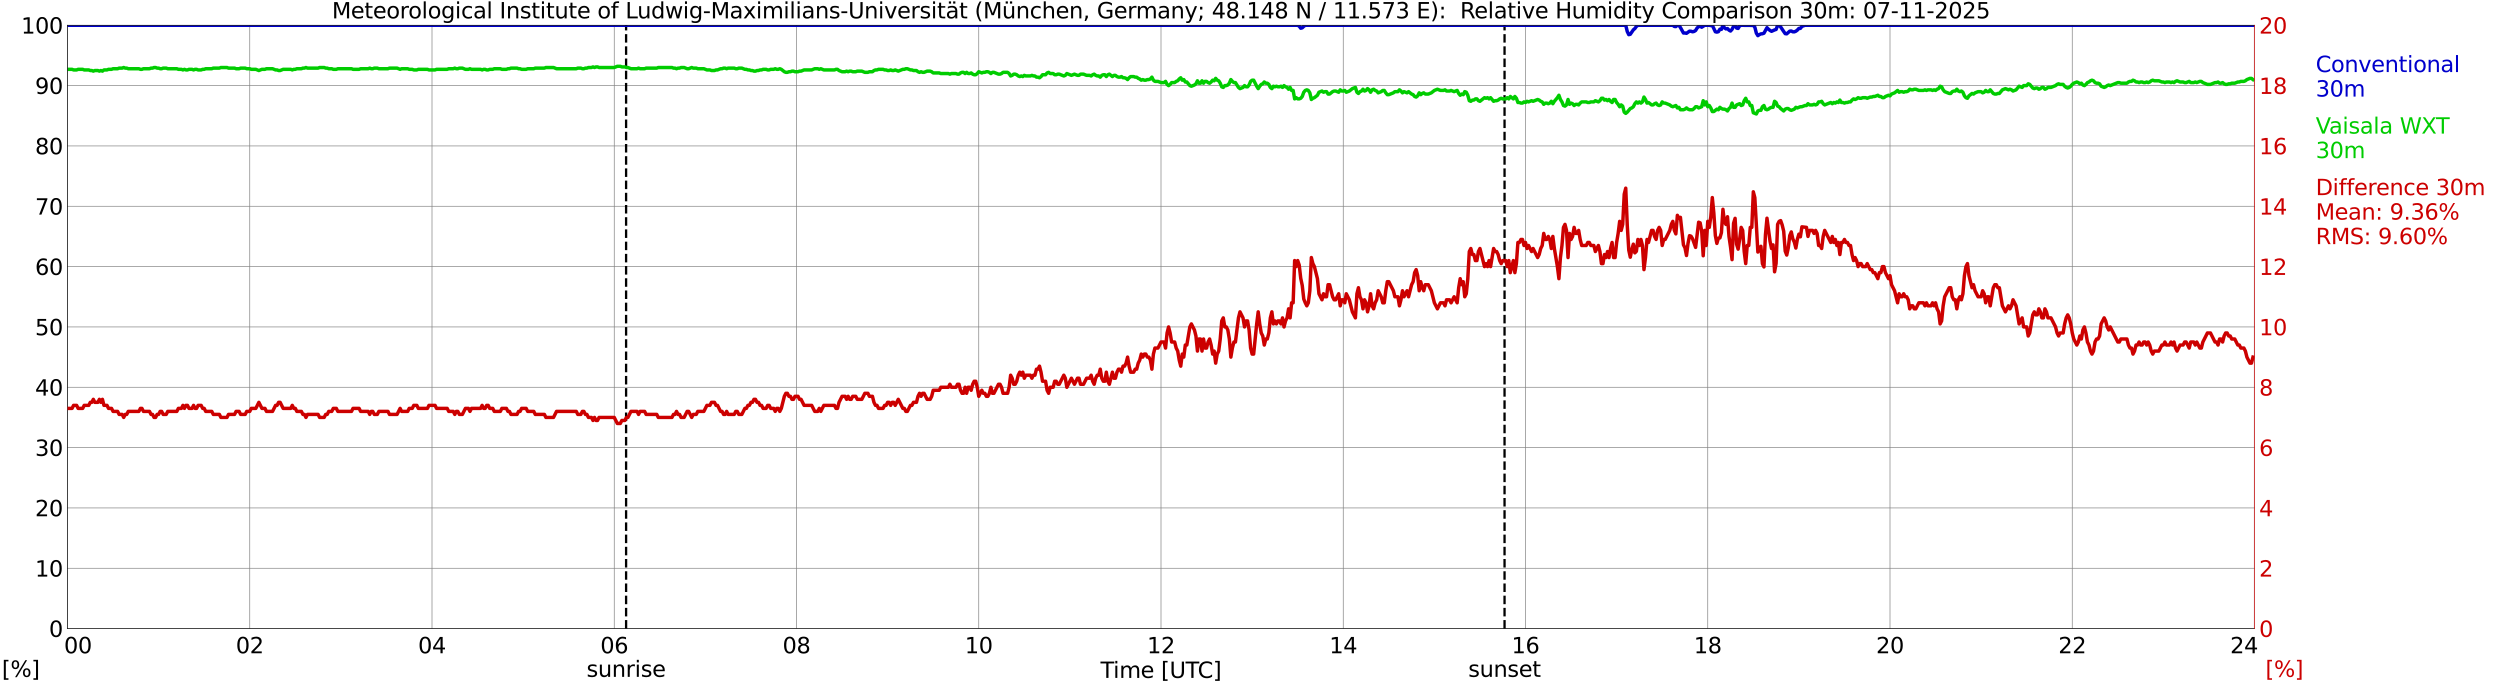 <?xml version="1.0" encoding="utf-8" standalone="no"?>
<!DOCTYPE svg PUBLIC "-//W3C//DTD SVG 1.1//EN"
  "http://www.w3.org/Graphics/SVG/1.1/DTD/svg11.dtd">
<svg xmlns:xlink="http://www.w3.org/1999/xlink" width="1085.4pt" height="296.64pt" viewBox="0 0 1085.4 296.64" xmlns="http://www.w3.org/2000/svg" version="1.1">
 <defs>
  <style type="text/css">*{stroke-linejoin: round; stroke-linecap: butt}</style>
 </defs>
 <g id="figure_1">
  <g id="patch_1">
   <path d="M 0 296.64 
L 1085.4 296.64 
L 1085.4 0 
L 0 0 
z
" style="fill: #ffffff"/>
  </g>
  <g id="axes_1">
   <g id="patch_2">
    <path d="M 29.306 272.909 
L 978.814 272.909 
L 978.814 10.976 
L 29.306 10.976 
z
" style="fill: #ffffff"/>
   </g>
   <g id="patch_3">
    <path d="M 978.814 272.909 
L 978.814 272.909 
L 978.814 10.976 
L 978.814 10.976 
z
" clip-path="url(#p90f2ce6522)" style="fill: #d3d3d3; opacity: 0.25; stroke: #d3d3d3; stroke-linejoin: miter"/>
   </g>
   <g id="matplotlib.axis_1">
    <g id="xtick_1">
     <g id="line2d_1">
      <path d="M 29.306 272.909 
L 29.306 10.976 
" clip-path="url(#p90f2ce6522)" style="fill: none; stroke: #808080; stroke-width: 0.3; stroke-linecap: square"/>
     </g>
     <g id="line2d_2"/>
     <g id="text_1">
      <!--    00 -->
      <g transform="translate(18.733 283.627) scale(0.095 -0.095)">
       <defs>
        <path id="DejaVuSans-20" transform="scale(0.016)"/>
        <path id="DejaVuSans-30" d="M 2034 4250 
Q 1547 4250 1301 3770 
Q 1056 3291 1056 2328 
Q 1056 1369 1301 889 
Q 1547 409 2034 409 
Q 2525 409 2770 889 
Q 3016 1369 3016 2328 
Q 3016 3291 2770 3770 
Q 2525 4250 2034 4250 
z
M 2034 4750 
Q 2819 4750 3233 4129 
Q 3647 3509 3647 2328 
Q 3647 1150 3233 529 
Q 2819 -91 2034 -91 
Q 1250 -91 836 529 
Q 422 1150 422 2328 
Q 422 3509 836 4129 
Q 1250 4750 2034 4750 
z
" transform="scale(0.016)"/>
       </defs>
       <use xlink:href="#DejaVuSans-20"/>
       <use xlink:href="#DejaVuSans-20" transform="translate(31.787 0)"/>
       <use xlink:href="#DejaVuSans-20" transform="translate(63.574 0)"/>
       <use xlink:href="#DejaVuSans-30" transform="translate(95.361 0)"/>
       <use xlink:href="#DejaVuSans-30" transform="translate(158.984 0)"/>
      </g>
     </g>
    </g>
    <g id="xtick_2">
     <g id="line2d_3">
      <path d="M 108.431 272.909 
L 108.431 10.976 
" clip-path="url(#p90f2ce6522)" style="fill: none; stroke: #808080; stroke-width: 0.3; stroke-linecap: square"/>
     </g>
     <g id="line2d_4"/>
     <g id="text_2">
      <!-- 02 -->
      <g transform="translate(102.387 283.627) scale(0.095 -0.095)">
       <defs>
        <path id="DejaVuSans-32" d="M 1228 531 
L 3431 531 
L 3431 0 
L 469 0 
L 469 531 
Q 828 903 1448 1529 
Q 2069 2156 2228 2338 
Q 2531 2678 2651 2914 
Q 2772 3150 2772 3378 
Q 2772 3750 2511 3984 
Q 2250 4219 1831 4219 
Q 1534 4219 1204 4116 
Q 875 4013 500 3803 
L 500 4441 
Q 881 4594 1212 4672 
Q 1544 4750 1819 4750 
Q 2544 4750 2975 4387 
Q 3406 4025 3406 3419 
Q 3406 3131 3298 2873 
Q 3191 2616 2906 2266 
Q 2828 2175 2409 1742 
Q 1991 1309 1228 531 
z
" transform="scale(0.016)"/>
       </defs>
       <use xlink:href="#DejaVuSans-30"/>
       <use xlink:href="#DejaVuSans-32" transform="translate(63.623 0)"/>
      </g>
     </g>
    </g>
    <g id="xtick_3">
     <g id="line2d_5">
      <path d="M 187.557 272.909 
L 187.557 10.976 
" clip-path="url(#p90f2ce6522)" style="fill: none; stroke: #808080; stroke-width: 0.3; stroke-linecap: square"/>
     </g>
     <g id="line2d_6"/>
     <g id="text_3">
      <!-- 04 -->
      <g transform="translate(181.513 283.627) scale(0.095 -0.095)">
       <defs>
        <path id="DejaVuSans-34" d="M 2419 4116 
L 825 1625 
L 2419 1625 
L 2419 4116 
z
M 2253 4666 
L 3047 4666 
L 3047 1625 
L 3713 1625 
L 3713 1100 
L 3047 1100 
L 3047 0 
L 2419 0 
L 2419 1100 
L 313 1100 
L 313 1709 
L 2253 4666 
z
" transform="scale(0.016)"/>
       </defs>
       <use xlink:href="#DejaVuSans-30"/>
       <use xlink:href="#DejaVuSans-34" transform="translate(63.623 0)"/>
      </g>
     </g>
    </g>
    <g id="xtick_4">
     <g id="line2d_7">
      <path d="M 266.683 272.909 
L 266.683 10.976 
" clip-path="url(#p90f2ce6522)" style="fill: none; stroke: #808080; stroke-width: 0.3; stroke-linecap: square"/>
     </g>
     <g id="line2d_8"/>
     <g id="text_4">
      <!-- 06 -->
      <g transform="translate(260.638 283.627) scale(0.095 -0.095)">
       <defs>
        <path id="DejaVuSans-36" d="M 2113 2584 
Q 1688 2584 1439 2293 
Q 1191 2003 1191 1497 
Q 1191 994 1439 701 
Q 1688 409 2113 409 
Q 2538 409 2786 701 
Q 3034 994 3034 1497 
Q 3034 2003 2786 2293 
Q 2538 2584 2113 2584 
z
M 3366 4563 
L 3366 3988 
Q 3128 4100 2886 4159 
Q 2644 4219 2406 4219 
Q 1781 4219 1451 3797 
Q 1122 3375 1075 2522 
Q 1259 2794 1537 2939 
Q 1816 3084 2150 3084 
Q 2853 3084 3261 2657 
Q 3669 2231 3669 1497 
Q 3669 778 3244 343 
Q 2819 -91 2113 -91 
Q 1303 -91 875 529 
Q 447 1150 447 2328 
Q 447 3434 972 4092 
Q 1497 4750 2381 4750 
Q 2619 4750 2861 4703 
Q 3103 4656 3366 4563 
z
" transform="scale(0.016)"/>
       </defs>
       <use xlink:href="#DejaVuSans-30"/>
       <use xlink:href="#DejaVuSans-36" transform="translate(63.623 0)"/>
      </g>
     </g>
    </g>
    <g id="xtick_5">
     <g id="line2d_9">
      <path d="M 345.808 272.909 
L 345.808 10.976 
" clip-path="url(#p90f2ce6522)" style="fill: none; stroke: #808080; stroke-width: 0.3; stroke-linecap: square"/>
     </g>
     <g id="line2d_10"/>
     <g id="text_5">
      <!-- 08 -->
      <g transform="translate(339.764 283.627) scale(0.095 -0.095)">
       <defs>
        <path id="DejaVuSans-38" d="M 2034 2216 
Q 1584 2216 1326 1975 
Q 1069 1734 1069 1313 
Q 1069 891 1326 650 
Q 1584 409 2034 409 
Q 2484 409 2743 651 
Q 3003 894 3003 1313 
Q 3003 1734 2745 1975 
Q 2488 2216 2034 2216 
z
M 1403 2484 
Q 997 2584 770 2862 
Q 544 3141 544 3541 
Q 544 4100 942 4425 
Q 1341 4750 2034 4750 
Q 2731 4750 3128 4425 
Q 3525 4100 3525 3541 
Q 3525 3141 3298 2862 
Q 3072 2584 2669 2484 
Q 3125 2378 3379 2068 
Q 3634 1759 3634 1313 
Q 3634 634 3220 271 
Q 2806 -91 2034 -91 
Q 1263 -91 848 271 
Q 434 634 434 1313 
Q 434 1759 690 2068 
Q 947 2378 1403 2484 
z
M 1172 3481 
Q 1172 3119 1398 2916 
Q 1625 2713 2034 2713 
Q 2441 2713 2670 2916 
Q 2900 3119 2900 3481 
Q 2900 3844 2670 4047 
Q 2441 4250 2034 4250 
Q 1625 4250 1398 4047 
Q 1172 3844 1172 3481 
z
" transform="scale(0.016)"/>
       </defs>
       <use xlink:href="#DejaVuSans-30"/>
       <use xlink:href="#DejaVuSans-38" transform="translate(63.623 0)"/>
      </g>
     </g>
    </g>
    <g id="xtick_6">
     <g id="line2d_11">
      <path d="M 424.934 272.909 
L 424.934 10.976 
" clip-path="url(#p90f2ce6522)" style="fill: none; stroke: #808080; stroke-width: 0.3; stroke-linecap: square"/>
     </g>
     <g id="line2d_12"/>
     <g id="text_6">
      <!-- 10 -->
      <g transform="translate(418.89 283.627) scale(0.095 -0.095)">
       <defs>
        <path id="DejaVuSans-31" d="M 794 531 
L 1825 531 
L 1825 4091 
L 703 3866 
L 703 4441 
L 1819 4666 
L 2450 4666 
L 2450 531 
L 3481 531 
L 3481 0 
L 794 0 
L 794 531 
z
" transform="scale(0.016)"/>
       </defs>
       <use xlink:href="#DejaVuSans-31"/>
       <use xlink:href="#DejaVuSans-30" transform="translate(63.623 0)"/>
      </g>
     </g>
    </g>
    <g id="xtick_7">
     <g id="line2d_13">
      <path d="M 504.06 272.909 
L 504.06 10.976 
" clip-path="url(#p90f2ce6522)" style="fill: none; stroke: #808080; stroke-width: 0.3; stroke-linecap: square"/>
     </g>
     <g id="line2d_14"/>
     <g id="text_7">
      <!-- 12 -->
      <g transform="translate(498.015 283.627) scale(0.095 -0.095)">
       <use xlink:href="#DejaVuSans-31"/>
       <use xlink:href="#DejaVuSans-32" transform="translate(63.623 0)"/>
      </g>
     </g>
    </g>
    <g id="xtick_8">
     <g id="line2d_15">
      <path d="M 583.185 272.909 
L 583.185 10.976 
" clip-path="url(#p90f2ce6522)" style="fill: none; stroke: #808080; stroke-width: 0.3; stroke-linecap: square"/>
     </g>
     <g id="line2d_16"/>
     <g id="text_8">
      <!-- 14 -->
      <g transform="translate(577.141 283.627) scale(0.095 -0.095)">
       <use xlink:href="#DejaVuSans-31"/>
       <use xlink:href="#DejaVuSans-34" transform="translate(63.623 0)"/>
      </g>
     </g>
    </g>
    <g id="xtick_9">
     <g id="line2d_17">
      <path d="M 662.311 272.909 
L 662.311 10.976 
" clip-path="url(#p90f2ce6522)" style="fill: none; stroke: #808080; stroke-width: 0.3; stroke-linecap: square"/>
     </g>
     <g id="line2d_18"/>
     <g id="text_9">
      <!-- 16 -->
      <g transform="translate(656.267 283.627) scale(0.095 -0.095)">
       <use xlink:href="#DejaVuSans-31"/>
       <use xlink:href="#DejaVuSans-36" transform="translate(63.623 0)"/>
      </g>
     </g>
    </g>
    <g id="xtick_10">
     <g id="line2d_19">
      <path d="M 741.437 272.909 
L 741.437 10.976 
" clip-path="url(#p90f2ce6522)" style="fill: none; stroke: #808080; stroke-width: 0.3; stroke-linecap: square"/>
     </g>
     <g id="line2d_20"/>
     <g id="text_10">
      <!-- 18 -->
      <g transform="translate(735.392 283.627) scale(0.095 -0.095)">
       <use xlink:href="#DejaVuSans-31"/>
       <use xlink:href="#DejaVuSans-38" transform="translate(63.623 0)"/>
      </g>
     </g>
    </g>
    <g id="xtick_11">
     <g id="line2d_21">
      <path d="M 820.562 272.909 
L 820.562 10.976 
" clip-path="url(#p90f2ce6522)" style="fill: none; stroke: #808080; stroke-width: 0.3; stroke-linecap: square"/>
     </g>
     <g id="line2d_22"/>
     <g id="text_11">
      <!-- 20 -->
      <g transform="translate(814.518 283.627) scale(0.095 -0.095)">
       <use xlink:href="#DejaVuSans-32"/>
       <use xlink:href="#DejaVuSans-30" transform="translate(63.623 0)"/>
      </g>
     </g>
    </g>
    <g id="xtick_12">
     <g id="line2d_23">
      <path d="M 899.688 272.909 
L 899.688 10.976 
" clip-path="url(#p90f2ce6522)" style="fill: none; stroke: #808080; stroke-width: 0.3; stroke-linecap: square"/>
     </g>
     <g id="line2d_24"/>
     <g id="text_12">
      <!-- 22 -->
      <g transform="translate(893.644 283.627) scale(0.095 -0.095)">
       <use xlink:href="#DejaVuSans-32"/>
       <use xlink:href="#DejaVuSans-32" transform="translate(63.623 0)"/>
      </g>
     </g>
    </g>
    <g id="xtick_13">
     <g id="line2d_25">
      <path d="M 978.814 272.909 
L 978.814 10.976 
" clip-path="url(#p90f2ce6522)" style="fill: none; stroke: #808080; stroke-width: 0.3; stroke-linecap: square"/>
     </g>
     <g id="line2d_26"/>
     <g id="text_13">
      <!-- 24    -->
      <g transform="translate(968.241 283.627) scale(0.095 -0.095)">
       <use xlink:href="#DejaVuSans-32"/>
       <use xlink:href="#DejaVuSans-34" transform="translate(63.623 0)"/>
       <use xlink:href="#DejaVuSans-20" transform="translate(127.246 0)"/>
       <use xlink:href="#DejaVuSans-20" transform="translate(159.033 0)"/>
       <use xlink:href="#DejaVuSans-20" transform="translate(190.82 0)"/>
      </g>
     </g>
    </g>
    <g id="text_14">
     <!-- Time [UTC] -->
     <g transform="translate(477.806 294.322) scale(0.095 -0.095)">
      <defs>
       <path id="DejaVuSans-54" d="M -19 4666 
L 3928 4666 
L 3928 4134 
L 2272 4134 
L 2272 0 
L 1638 0 
L 1638 4134 
L -19 4134 
L -19 4666 
z
" transform="scale(0.016)"/>
       <path id="DejaVuSans-69" d="M 603 3500 
L 1178 3500 
L 1178 0 
L 603 0 
L 603 3500 
z
M 603 4863 
L 1178 4863 
L 1178 4134 
L 603 4134 
L 603 4863 
z
" transform="scale(0.016)"/>
       <path id="DejaVuSans-6d" d="M 3328 2828 
Q 3544 3216 3844 3400 
Q 4144 3584 4550 3584 
Q 5097 3584 5394 3201 
Q 5691 2819 5691 2113 
L 5691 0 
L 5113 0 
L 5113 2094 
Q 5113 2597 4934 2840 
Q 4756 3084 4391 3084 
Q 3944 3084 3684 2787 
Q 3425 2491 3425 1978 
L 3425 0 
L 2847 0 
L 2847 2094 
Q 2847 2600 2669 2842 
Q 2491 3084 2119 3084 
Q 1678 3084 1418 2786 
Q 1159 2488 1159 1978 
L 1159 0 
L 581 0 
L 581 3500 
L 1159 3500 
L 1159 2956 
Q 1356 3278 1631 3431 
Q 1906 3584 2284 3584 
Q 2666 3584 2933 3390 
Q 3200 3197 3328 2828 
z
" transform="scale(0.016)"/>
       <path id="DejaVuSans-65" d="M 3597 1894 
L 3597 1613 
L 953 1613 
Q 991 1019 1311 708 
Q 1631 397 2203 397 
Q 2534 397 2845 478 
Q 3156 559 3463 722 
L 3463 178 
Q 3153 47 2828 -22 
Q 2503 -91 2169 -91 
Q 1331 -91 842 396 
Q 353 884 353 1716 
Q 353 2575 817 3079 
Q 1281 3584 2069 3584 
Q 2775 3584 3186 3129 
Q 3597 2675 3597 1894 
z
M 3022 2063 
Q 3016 2534 2758 2815 
Q 2500 3097 2075 3097 
Q 1594 3097 1305 2825 
Q 1016 2553 972 2059 
L 3022 2063 
z
" transform="scale(0.016)"/>
       <path id="DejaVuSans-5b" d="M 550 4863 
L 1875 4863 
L 1875 4416 
L 1125 4416 
L 1125 -397 
L 1875 -397 
L 1875 -844 
L 550 -844 
L 550 4863 
z
" transform="scale(0.016)"/>
       <path id="DejaVuSans-55" d="M 556 4666 
L 1191 4666 
L 1191 1831 
Q 1191 1081 1462 751 
Q 1734 422 2344 422 
Q 2950 422 3222 751 
Q 3494 1081 3494 1831 
L 3494 4666 
L 4128 4666 
L 4128 1753 
Q 4128 841 3676 375 
Q 3225 -91 2344 -91 
Q 1459 -91 1007 375 
Q 556 841 556 1753 
L 556 4666 
z
" transform="scale(0.016)"/>
       <path id="DejaVuSans-43" d="M 4122 4306 
L 4122 3641 
Q 3803 3938 3442 4084 
Q 3081 4231 2675 4231 
Q 1875 4231 1450 3742 
Q 1025 3253 1025 2328 
Q 1025 1406 1450 917 
Q 1875 428 2675 428 
Q 3081 428 3442 575 
Q 3803 722 4122 1019 
L 4122 359 
Q 3791 134 3420 21 
Q 3050 -91 2638 -91 
Q 1578 -91 968 557 
Q 359 1206 359 2328 
Q 359 3453 968 4101 
Q 1578 4750 2638 4750 
Q 3056 4750 3426 4639 
Q 3797 4528 4122 4306 
z
" transform="scale(0.016)"/>
       <path id="DejaVuSans-5d" d="M 1947 4863 
L 1947 -844 
L 622 -844 
L 622 -397 
L 1369 -397 
L 1369 4416 
L 622 4416 
L 622 4863 
L 1947 4863 
z
" transform="scale(0.016)"/>
      </defs>
      <use xlink:href="#DejaVuSans-54"/>
      <use xlink:href="#DejaVuSans-69" transform="translate(57.959 0)"/>
      <use xlink:href="#DejaVuSans-6d" transform="translate(85.742 0)"/>
      <use xlink:href="#DejaVuSans-65" transform="translate(183.154 0)"/>
      <use xlink:href="#DejaVuSans-20" transform="translate(244.678 0)"/>
      <use xlink:href="#DejaVuSans-5b" transform="translate(276.465 0)"/>
      <use xlink:href="#DejaVuSans-55" transform="translate(315.479 0)"/>
      <use xlink:href="#DejaVuSans-54" transform="translate(388.672 0)"/>
      <use xlink:href="#DejaVuSans-43" transform="translate(443.881 0)"/>
      <use xlink:href="#DejaVuSans-5d" transform="translate(513.705 0)"/>
     </g>
    </g>
   </g>
   <g id="matplotlib.axis_2">
    <g id="ytick_1">
     <g id="line2d_27">
      <path d="M 29.306 272.909 
L 978.814 272.909 
" clip-path="url(#p90f2ce6522)" style="fill: none; stroke: #808080; stroke-width: 0.3; stroke-linecap: square"/>
     </g>
     <g id="line2d_28"/>
     <g id="text_15">
      <!-- 0 -->
      <g transform="translate(21.261 276.518) scale(0.095 -0.095)">
       <use xlink:href="#DejaVuSans-30"/>
      </g>
     </g>
    </g>
    <g id="ytick_2">
     <g id="line2d_29">
      <path d="M 29.306 246.715 
L 978.814 246.715 
" clip-path="url(#p90f2ce6522)" style="fill: none; stroke: #808080; stroke-width: 0.3; stroke-linecap: square"/>
     </g>
     <g id="line2d_30"/>
     <g id="text_16">
      <!-- 10 -->
      <g transform="translate(15.217 250.325) scale(0.095 -0.095)">
       <use xlink:href="#DejaVuSans-31"/>
       <use xlink:href="#DejaVuSans-30" transform="translate(63.623 0)"/>
      </g>
     </g>
    </g>
    <g id="ytick_3">
     <g id="line2d_31">
      <path d="M 29.306 220.522 
L 978.814 220.522 
" clip-path="url(#p90f2ce6522)" style="fill: none; stroke: #808080; stroke-width: 0.3; stroke-linecap: square"/>
     </g>
     <g id="line2d_32"/>
     <g id="text_17">
      <!-- 20 -->
      <g transform="translate(15.217 224.131) scale(0.095 -0.095)">
       <use xlink:href="#DejaVuSans-32"/>
       <use xlink:href="#DejaVuSans-30" transform="translate(63.623 0)"/>
      </g>
     </g>
    </g>
    <g id="ytick_4">
     <g id="line2d_33">
      <path d="M 29.306 194.329 
L 978.814 194.329 
" clip-path="url(#p90f2ce6522)" style="fill: none; stroke: #808080; stroke-width: 0.3; stroke-linecap: square"/>
     </g>
     <g id="line2d_34"/>
     <g id="text_18">
      <!-- 30 -->
      <g transform="translate(15.217 197.938) scale(0.095 -0.095)">
       <defs>
        <path id="DejaVuSans-33" d="M 2597 2516 
Q 3050 2419 3304 2112 
Q 3559 1806 3559 1356 
Q 3559 666 3084 287 
Q 2609 -91 1734 -91 
Q 1441 -91 1130 -33 
Q 819 25 488 141 
L 488 750 
Q 750 597 1062 519 
Q 1375 441 1716 441 
Q 2309 441 2620 675 
Q 2931 909 2931 1356 
Q 2931 1769 2642 2001 
Q 2353 2234 1838 2234 
L 1294 2234 
L 1294 2753 
L 1863 2753 
Q 2328 2753 2575 2939 
Q 2822 3125 2822 3475 
Q 2822 3834 2567 4026 
Q 2313 4219 1838 4219 
Q 1578 4219 1281 4162 
Q 984 4106 628 3988 
L 628 4550 
Q 988 4650 1302 4700 
Q 1616 4750 1894 4750 
Q 2613 4750 3031 4423 
Q 3450 4097 3450 3541 
Q 3450 3153 3228 2886 
Q 3006 2619 2597 2516 
z
" transform="scale(0.016)"/>
       </defs>
       <use xlink:href="#DejaVuSans-33"/>
       <use xlink:href="#DejaVuSans-30" transform="translate(63.623 0)"/>
      </g>
     </g>
    </g>
    <g id="ytick_5">
     <g id="line2d_35">
      <path d="M 29.306 168.136 
L 978.814 168.136 
" clip-path="url(#p90f2ce6522)" style="fill: none; stroke: #808080; stroke-width: 0.3; stroke-linecap: square"/>
     </g>
     <g id="line2d_36"/>
     <g id="text_19">
      <!-- 40 -->
      <g transform="translate(15.217 171.745) scale(0.095 -0.095)">
       <use xlink:href="#DejaVuSans-34"/>
       <use xlink:href="#DejaVuSans-30" transform="translate(63.623 0)"/>
      </g>
     </g>
    </g>
    <g id="ytick_6">
     <g id="line2d_37">
      <path d="M 29.306 141.942 
L 978.814 141.942 
" clip-path="url(#p90f2ce6522)" style="fill: none; stroke: #808080; stroke-width: 0.3; stroke-linecap: square"/>
     </g>
     <g id="line2d_38"/>
     <g id="text_20">
      <!-- 50 -->
      <g transform="translate(15.217 145.551) scale(0.095 -0.095)">
       <defs>
        <path id="DejaVuSans-35" d="M 691 4666 
L 3169 4666 
L 3169 4134 
L 1269 4134 
L 1269 2991 
Q 1406 3038 1543 3061 
Q 1681 3084 1819 3084 
Q 2600 3084 3056 2656 
Q 3513 2228 3513 1497 
Q 3513 744 3044 326 
Q 2575 -91 1722 -91 
Q 1428 -91 1123 -41 
Q 819 9 494 109 
L 494 744 
Q 775 591 1075 516 
Q 1375 441 1709 441 
Q 2250 441 2565 725 
Q 2881 1009 2881 1497 
Q 2881 1984 2565 2268 
Q 2250 2553 1709 2553 
Q 1456 2553 1204 2497 
Q 953 2441 691 2322 
L 691 4666 
z
" transform="scale(0.016)"/>
       </defs>
       <use xlink:href="#DejaVuSans-35"/>
       <use xlink:href="#DejaVuSans-30" transform="translate(63.623 0)"/>
      </g>
     </g>
    </g>
    <g id="ytick_7">
     <g id="line2d_39">
      <path d="M 29.306 115.749 
L 978.814 115.749 
" clip-path="url(#p90f2ce6522)" style="fill: none; stroke: #808080; stroke-width: 0.3; stroke-linecap: square"/>
     </g>
     <g id="line2d_40"/>
     <g id="text_21">
      <!-- 60 -->
      <g transform="translate(15.217 119.358) scale(0.095 -0.095)">
       <use xlink:href="#DejaVuSans-36"/>
       <use xlink:href="#DejaVuSans-30" transform="translate(63.623 0)"/>
      </g>
     </g>
    </g>
    <g id="ytick_8">
     <g id="line2d_41">
      <path d="M 29.306 89.556 
L 978.814 89.556 
" clip-path="url(#p90f2ce6522)" style="fill: none; stroke: #808080; stroke-width: 0.3; stroke-linecap: square"/>
     </g>
     <g id="line2d_42"/>
     <g id="text_22">
      <!-- 70 -->
      <g transform="translate(15.217 93.165) scale(0.095 -0.095)">
       <defs>
        <path id="DejaVuSans-37" d="M 525 4666 
L 3525 4666 
L 3525 4397 
L 1831 0 
L 1172 0 
L 2766 4134 
L 525 4134 
L 525 4666 
z
" transform="scale(0.016)"/>
       </defs>
       <use xlink:href="#DejaVuSans-37"/>
       <use xlink:href="#DejaVuSans-30" transform="translate(63.623 0)"/>
      </g>
     </g>
    </g>
    <g id="ytick_9">
     <g id="line2d_43">
      <path d="M 29.306 63.362 
L 978.814 63.362 
" clip-path="url(#p90f2ce6522)" style="fill: none; stroke: #808080; stroke-width: 0.3; stroke-linecap: square"/>
     </g>
     <g id="line2d_44"/>
     <g id="text_23">
      <!-- 80 -->
      <g transform="translate(15.217 66.972) scale(0.095 -0.095)">
       <use xlink:href="#DejaVuSans-38"/>
       <use xlink:href="#DejaVuSans-30" transform="translate(63.623 0)"/>
      </g>
     </g>
    </g>
    <g id="ytick_10">
     <g id="line2d_45">
      <path d="M 29.306 37.169 
L 978.814 37.169 
" clip-path="url(#p90f2ce6522)" style="fill: none; stroke: #808080; stroke-width: 0.3; stroke-linecap: square"/>
     </g>
     <g id="line2d_46"/>
     <g id="text_24">
      <!-- 90 -->
      <g transform="translate(15.217 40.778) scale(0.095 -0.095)">
       <defs>
        <path id="DejaVuSans-39" d="M 703 97 
L 703 672 
Q 941 559 1184 500 
Q 1428 441 1663 441 
Q 2288 441 2617 861 
Q 2947 1281 2994 2138 
Q 2813 1869 2534 1725 
Q 2256 1581 1919 1581 
Q 1219 1581 811 2004 
Q 403 2428 403 3163 
Q 403 3881 828 4315 
Q 1253 4750 1959 4750 
Q 2769 4750 3195 4129 
Q 3622 3509 3622 2328 
Q 3622 1225 3098 567 
Q 2575 -91 1691 -91 
Q 1453 -91 1209 -44 
Q 966 3 703 97 
z
M 1959 2075 
Q 2384 2075 2632 2365 
Q 2881 2656 2881 3163 
Q 2881 3666 2632 3958 
Q 2384 4250 1959 4250 
Q 1534 4250 1286 3958 
Q 1038 3666 1038 3163 
Q 1038 2656 1286 2365 
Q 1534 2075 1959 2075 
z
" transform="scale(0.016)"/>
       </defs>
       <use xlink:href="#DejaVuSans-39"/>
       <use xlink:href="#DejaVuSans-30" transform="translate(63.623 0)"/>
      </g>
     </g>
    </g>
    <g id="ytick_11">
     <g id="line2d_47">
      <path d="M 29.306 10.976 
L 978.814 10.976 
" clip-path="url(#p90f2ce6522)" style="fill: none; stroke: #808080; stroke-width: 0.3; stroke-linecap: square"/>
     </g>
     <g id="line2d_48"/>
     <g id="text_25">
      <!-- 100 -->
      <g transform="translate(9.173 14.585) scale(0.095 -0.095)">
       <use xlink:href="#DejaVuSans-31"/>
       <use xlink:href="#DejaVuSans-30" transform="translate(63.623 0)"/>
       <use xlink:href="#DejaVuSans-30" transform="translate(127.246 0)"/>
      </g>
     </g>
    </g>
   </g>
   <g id="line2d_49">
    <path d="M 271.826 272.909 
L 271.826 10.976 
" clip-path="url(#p90f2ce6522)" style="fill: none; stroke-dasharray: 3.7,1.6; stroke-dashoffset: 0; stroke: #000000"/>
   </g>
   <g id="line2d_50">
    <path d="M 653.212 272.909 
L 653.212 10.976 
" clip-path="url(#p90f2ce6522)" style="fill: none; stroke-dasharray: 3.7,1.6; stroke-dashoffset: 0; stroke: #000000"/>
   </g>
   <g id="line2d_51">
    <path d="M 29.306 10.976 
L 563.404 10.976 
L 564.063 11.361 
L 564.723 12.251 
L 565.382 12.086 
L 566.042 11.434 
L 566.701 10.976 
L 705.83 10.976 
L 706.49 13.674 
L 707.149 15.044 
L 707.808 14.873 
L 709.127 12.956 
L 709.786 12.401 
L 710.446 11.484 
L 711.105 10.976 
L 726.271 10.976 
L 726.93 11.486 
L 727.59 11.539 
L 728.249 10.976 
L 728.909 10.976 
L 729.568 11.937 
L 730.887 14.326 
L 731.546 14.318 
L 732.205 14.465 
L 733.524 13.53 
L 734.184 13.577 
L 734.843 13.799 
L 735.502 13.642 
L 736.162 13.236 
L 736.821 12.136 
L 737.48 11.573 
L 738.14 11.369 
L 738.799 11.822 
L 740.118 10.976 
L 742.096 10.976 
L 742.756 11.112 
L 743.415 11.007 
L 744.734 13.781 
L 745.393 13.938 
L 746.052 13.747 
L 746.712 12.676 
L 747.371 12.746 
L 748.031 10.976 
L 748.69 12.086 
L 749.349 12.555 
L 750.009 12.408 
L 750.668 13.087 
L 751.327 13.467 
L 751.987 12.728 
L 752.646 11.403 
L 753.306 10.976 
L 753.965 12.181 
L 754.624 12.34 
L 755.284 11.219 
L 755.943 10.976 
L 761.218 11.028 
L 761.878 11.798 
L 762.537 14.391 
L 763.196 15.473 
L 763.856 15.017 
L 764.515 14.713 
L 765.174 14.653 
L 765.834 14.41 
L 767.153 12.013 
L 767.812 12.697 
L 768.471 13.218 
L 769.131 13.595 
L 770.449 12.998 
L 771.109 12.788 
L 771.768 10.976 
L 772.428 10.976 
L 773.087 11.696 
L 774.406 13.668 
L 775.065 14.609 
L 775.725 14.687 
L 777.043 13.516 
L 777.703 13.464 
L 778.362 13.807 
L 779.021 13.823 
L 779.681 13.556 
L 780.34 13.058 
L 781 12.348 
L 781.659 12.317 
L 782.318 11.45 
L 783.637 10.976 
L 978.154 10.976 
L 978.154 10.976 
" clip-path="url(#p90f2ce6522)" style="fill: none; stroke: #0000cc; stroke-width: 1.5; stroke-linecap: square"/>
   </g>
   <g id="line2d_52">
    <path d="M 29.306 30.097 
L 31.284 30.097 
L 31.943 30.359 
L 33.262 30.359 
L 33.921 30.097 
L 35.9 30.097 
L 36.559 30.359 
L 38.537 30.359 
L 39.197 30.621 
L 39.856 30.621 
L 40.515 30.883 
L 41.175 30.621 
L 42.493 30.621 
L 43.153 30.883 
L 43.812 30.621 
L 44.472 30.883 
L 45.131 30.359 
L 46.45 30.359 
L 47.109 30.097 
L 48.428 30.097 
L 49.087 29.835 
L 51.065 29.835 
L 51.725 29.573 
L 53.043 29.573 
L 53.703 29.311 
L 54.362 29.573 
L 55.022 29.573 
L 55.681 29.835 
L 60.297 29.835 
L 60.956 30.097 
L 61.615 30.097 
L 62.275 29.835 
L 64.912 29.835 
L 65.572 29.573 
L 66.231 29.573 
L 66.89 29.311 
L 67.55 29.311 
L 68.209 29.573 
L 68.869 29.573 
L 69.528 29.835 
L 70.187 29.835 
L 70.847 29.573 
L 72.166 29.573 
L 72.825 29.835 
L 76.781 29.835 
L 77.441 30.097 
L 78.759 30.097 
L 79.419 30.359 
L 80.078 30.097 
L 80.737 30.359 
L 81.397 30.359 
L 82.056 30.097 
L 83.375 30.097 
L 84.034 30.359 
L 84.694 30.097 
L 85.353 30.097 
L 86.013 30.359 
L 87.331 30.359 
L 87.991 30.097 
L 88.65 30.097 
L 89.309 29.835 
L 91.947 29.835 
L 92.606 29.573 
L 95.244 29.573 
L 95.903 29.311 
L 98.541 29.311 
L 99.2 29.573 
L 101.838 29.573 
L 102.497 29.835 
L 103.816 29.835 
L 104.475 29.573 
L 106.453 29.573 
L 107.113 29.835 
L 108.431 29.835 
L 109.091 30.097 
L 111.069 30.097 
L 112.388 30.621 
L 113.707 30.097 
L 115.025 30.097 
L 115.685 29.835 
L 118.322 29.835 
L 119.641 30.359 
L 120.3 30.359 
L 120.96 30.621 
L 121.619 30.621 
L 122.938 30.097 
L 126.235 30.097 
L 126.894 30.359 
L 127.553 30.097 
L 128.213 30.097 
L 128.872 29.835 
L 130.85 29.835 
L 131.51 29.573 
L 132.169 29.573 
L 132.829 29.311 
L 133.488 29.573 
L 138.104 29.573 
L 138.763 29.311 
L 140.741 29.311 
L 141.4 29.573 
L 142.06 29.573 
L 142.719 29.835 
L 144.038 29.835 
L 144.697 30.097 
L 146.016 30.097 
L 146.676 29.835 
L 152.61 29.835 
L 153.269 30.097 
L 155.907 30.097 
L 156.566 29.835 
L 159.863 29.835 
L 160.523 29.573 
L 161.182 29.835 
L 161.841 29.835 
L 162.501 29.573 
L 163.819 29.573 
L 164.479 29.835 
L 168.435 29.835 
L 169.094 29.573 
L 172.391 29.573 
L 173.71 30.097 
L 174.37 29.835 
L 177.007 29.835 
L 177.666 30.097 
L 178.985 30.097 
L 179.645 30.359 
L 180.963 30.359 
L 181.623 30.097 
L 185.579 30.097 
L 186.238 30.359 
L 188.876 30.359 
L 189.535 30.097 
L 194.151 30.097 
L 194.81 29.835 
L 196.788 29.835 
L 197.448 29.573 
L 198.107 29.835 
L 198.767 29.835 
L 199.426 29.573 
L 200.745 29.573 
L 202.063 30.097 
L 203.382 30.097 
L 204.042 29.835 
L 204.701 30.097 
L 208.657 30.097 
L 209.317 30.359 
L 209.976 30.097 
L 210.635 30.097 
L 211.295 30.359 
L 211.954 30.359 
L 212.614 30.097 
L 213.932 30.097 
L 214.592 29.835 
L 217.229 29.835 
L 217.889 30.097 
L 219.867 30.097 
L 220.526 29.835 
L 221.186 29.835 
L 221.845 29.573 
L 224.482 29.573 
L 225.142 29.835 
L 225.801 29.835 
L 226.461 30.097 
L 228.439 30.097 
L 229.098 29.835 
L 231.736 29.835 
L 232.395 29.573 
L 236.351 29.573 
L 237.011 29.311 
L 240.308 29.311 
L 241.626 29.835 
L 250.198 29.835 
L 250.858 29.573 
L 252.176 29.573 
L 252.836 29.835 
L 253.495 29.835 
L 254.155 29.573 
L 254.814 29.573 
L 255.473 29.311 
L 256.792 29.311 
L 257.451 29.049 
L 258.111 29.311 
L 258.77 29.049 
L 259.43 29.049 
L 260.089 29.311 
L 266.683 29.311 
L 268.002 28.787 
L 269.32 28.787 
L 269.98 29.049 
L 271.298 29.049 
L 271.958 29.311 
L 272.617 29.311 
L 273.936 29.835 
L 276.573 29.835 
L 277.233 29.573 
L 277.892 29.835 
L 279.87 29.835 
L 280.53 29.573 
L 285.145 29.573 
L 285.805 29.311 
L 291.739 29.311 
L 292.399 29.573 
L 293.058 29.573 
L 293.717 29.835 
L 294.377 29.573 
L 295.036 29.573 
L 295.696 29.311 
L 297.014 29.311 
L 298.333 29.835 
L 298.992 29.835 
L 300.311 29.311 
L 300.971 29.573 
L 302.289 29.573 
L 302.949 29.835 
L 305.586 29.835 
L 306.905 30.359 
L 308.224 30.359 
L 308.883 30.621 
L 310.202 30.621 
L 310.861 30.359 
L 311.521 30.359 
L 312.839 29.835 
L 313.499 29.835 
L 314.158 29.573 
L 314.818 29.573 
L 315.477 29.835 
L 316.136 29.573 
L 318.774 29.573 
L 319.433 29.835 
L 320.093 29.835 
L 320.752 29.573 
L 322.071 29.573 
L 323.39 30.097 
L 324.049 30.097 
L 324.708 30.359 
L 325.368 30.359 
L 326.027 30.621 
L 326.686 30.621 
L 327.346 30.883 
L 328.005 30.883 
L 328.665 30.621 
L 329.324 30.621 
L 329.983 30.359 
L 330.643 30.359 
L 331.302 30.097 
L 332.621 30.097 
L 333.28 30.359 
L 333.94 30.359 
L 334.599 30.097 
L 335.918 30.097 
L 336.577 29.835 
L 337.236 30.097 
L 337.896 30.097 
L 338.555 29.835 
L 339.215 30.097 
L 340.533 31.145 
L 341.193 31.406 
L 341.852 31.406 
L 342.512 31.145 
L 343.171 31.145 
L 343.83 30.883 
L 344.49 30.883 
L 345.149 31.145 
L 346.468 31.145 
L 347.127 30.883 
L 347.787 30.883 
L 349.105 30.359 
L 352.402 30.359 
L 353.721 29.835 
L 355.04 29.835 
L 355.699 30.097 
L 356.359 29.835 
L 357.677 30.359 
L 362.293 30.359 
L 362.952 30.097 
L 363.612 30.097 
L 364.271 30.621 
L 365.59 31.145 
L 366.909 31.145 
L 367.568 30.883 
L 368.227 31.145 
L 368.887 30.883 
L 369.546 30.883 
L 370.206 31.145 
L 371.524 31.145 
L 372.184 30.883 
L 374.162 30.883 
L 375.481 31.406 
L 376.799 31.406 
L 377.459 31.145 
L 378.777 31.145 
L 379.437 30.621 
L 380.096 30.359 
L 380.756 30.359 
L 381.415 30.097 
L 383.393 30.097 
L 384.053 30.359 
L 384.712 30.359 
L 385.371 30.621 
L 386.031 30.621 
L 386.69 30.359 
L 387.349 30.621 
L 388.009 30.621 
L 388.668 30.359 
L 389.987 30.883 
L 391.965 30.097 
L 392.624 30.097 
L 393.284 29.835 
L 393.943 29.835 
L 395.262 30.359 
L 395.921 30.359 
L 396.581 30.621 
L 397.899 30.621 
L 398.559 31.145 
L 399.218 31.406 
L 399.878 31.145 
L 400.537 31.406 
L 401.196 31.406 
L 402.515 30.883 
L 403.834 30.883 
L 404.493 31.145 
L 405.153 31.668 
L 407.79 31.668 
L 408.45 31.93 
L 411.746 31.93 
L 412.406 32.192 
L 413.065 31.93 
L 415.043 31.93 
L 415.703 32.192 
L 416.362 32.192 
L 417.022 31.668 
L 417.681 31.406 
L 418.34 31.406 
L 419 31.93 
L 419.659 31.406 
L 420.318 31.93 
L 420.978 31.93 
L 421.637 31.668 
L 422.297 32.192 
L 422.956 32.454 
L 423.615 32.454 
L 424.275 31.93 
L 424.934 31.145 
L 426.253 31.668 
L 426.912 31.406 
L 427.572 31.406 
L 428.231 31.145 
L 428.89 31.145 
L 429.55 31.406 
L 430.209 31.93 
L 430.869 31.406 
L 431.528 31.406 
L 433.506 32.192 
L 434.165 32.192 
L 434.825 31.93 
L 435.484 31.406 
L 437.462 31.406 
L 438.122 31.93 
L 438.781 32.978 
L 439.44 32.716 
L 440.1 32.192 
L 440.759 32.192 
L 441.419 32.454 
L 442.078 32.978 
L 442.737 33.24 
L 443.397 32.978 
L 444.056 33.24 
L 444.716 32.716 
L 445.375 32.978 
L 447.353 32.978 
L 448.012 32.716 
L 448.672 32.978 
L 449.331 32.978 
L 449.991 33.502 
L 450.65 33.502 
L 451.309 33.764 
L 451.969 33.24 
L 452.628 32.454 
L 453.947 32.454 
L 454.606 31.668 
L 455.266 31.406 
L 455.925 31.93 
L 457.244 31.93 
L 457.903 32.454 
L 458.563 32.454 
L 459.222 32.192 
L 459.881 32.192 
L 461.859 32.978 
L 462.519 32.716 
L 463.178 31.93 
L 465.156 32.716 
L 466.475 32.192 
L 467.794 32.716 
L 468.453 32.716 
L 469.113 32.192 
L 470.431 32.192 
L 471.75 32.716 
L 473.069 32.716 
L 473.728 32.978 
L 474.388 32.454 
L 475.047 32.192 
L 475.706 32.716 
L 476.366 32.978 
L 477.025 32.978 
L 477.685 33.502 
L 478.344 32.716 
L 479.003 32.454 
L 479.663 32.454 
L 480.322 33.24 
L 480.981 32.454 
L 481.641 32.192 
L 482.96 33.24 
L 483.619 32.716 
L 484.278 32.716 
L 484.938 33.24 
L 485.597 33.502 
L 486.256 33.502 
L 486.916 33.24 
L 487.575 33.764 
L 488.235 33.764 
L 488.894 34.026 
L 489.553 34.55 
L 490.213 33.764 
L 490.872 33.24 
L 492.191 33.24 
L 492.85 33.502 
L 493.51 33.502 
L 494.169 34.026 
L 494.828 34.288 
L 495.488 34.812 
L 496.147 34.55 
L 496.807 34.812 
L 497.466 34.812 
L 498.125 34.55 
L 498.785 34.55 
L 499.444 34.288 
L 500.103 33.502 
L 500.763 34.812 
L 501.422 35.335 
L 502.741 35.335 
L 504.06 35.859 
L 505.379 35.859 
L 506.038 35.335 
L 506.697 36.645 
L 507.357 37.169 
L 508.016 36.645 
L 508.675 35.859 
L 509.994 35.859 
L 510.654 35.335 
L 511.313 35.074 
L 511.972 34.288 
L 512.632 33.764 
L 513.291 34.812 
L 513.95 34.55 
L 514.61 35.597 
L 515.269 35.597 
L 516.588 37.169 
L 517.247 37.431 
L 518.566 36.907 
L 519.226 36.383 
L 519.885 35.074 
L 520.544 36.121 
L 521.204 36.121 
L 521.863 35.074 
L 522.522 36.121 
L 523.182 35.335 
L 523.841 35.335 
L 524.501 35.859 
L 525.16 36.121 
L 525.819 35.597 
L 526.479 34.812 
L 527.138 35.074 
L 527.797 34.026 
L 528.457 34.812 
L 529.116 35.074 
L 529.776 36.121 
L 530.435 37.693 
L 531.094 37.955 
L 531.754 37.169 
L 532.413 37.169 
L 533.073 36.907 
L 533.732 36.121 
L 534.391 34.55 
L 535.051 35.335 
L 535.71 35.859 
L 536.369 35.859 
L 537.688 37.955 
L 538.348 38.479 
L 539.666 37.955 
L 540.326 37.169 
L 540.985 37.693 
L 541.644 37.693 
L 542.304 36.907 
L 542.963 35.335 
L 543.623 34.812 
L 544.282 34.812 
L 545.601 37.431 
L 546.26 38.479 
L 546.919 37.431 
L 547.579 36.645 
L 548.238 36.383 
L 548.898 35.597 
L 549.557 36.121 
L 550.216 36.121 
L 550.876 36.645 
L 551.535 37.955 
L 552.195 38.479 
L 552.854 37.431 
L 553.513 37.693 
L 554.173 37.431 
L 554.832 37.693 
L 555.491 37.693 
L 556.151 37.431 
L 556.81 37.955 
L 557.47 37.169 
L 558.129 37.693 
L 558.788 37.955 
L 559.448 38.741 
L 560.107 37.955 
L 560.766 39.264 
L 561.426 39.264 
L 562.085 42.932 
L 562.745 42.408 
L 563.404 42.932 
L 564.063 42.932 
L 564.723 42.67 
L 565.382 41.884 
L 566.042 40.05 
L 566.701 39.264 
L 567.36 39.003 
L 568.02 39.264 
L 568.679 40.312 
L 569.338 43.193 
L 569.998 42.67 
L 570.657 42.408 
L 571.976 41.36 
L 572.635 40.05 
L 573.954 39.526 
L 574.613 40.05 
L 575.273 39.788 
L 575.932 39.788 
L 576.592 40.836 
L 577.251 40.836 
L 578.57 39.788 
L 579.229 39.526 
L 579.889 39.526 
L 581.207 40.05 
L 581.867 39.003 
L 582.526 39.526 
L 583.185 39.526 
L 583.845 39.264 
L 584.504 40.05 
L 585.823 39.526 
L 587.142 38.479 
L 588.46 37.955 
L 589.12 40.05 
L 589.779 40.574 
L 590.439 39.788 
L 591.098 39.526 
L 591.757 38.741 
L 592.417 39.526 
L 593.076 39.264 
L 593.736 38.479 
L 594.395 39.003 
L 595.054 40.05 
L 595.714 39.003 
L 596.373 38.741 
L 597.032 39.264 
L 597.692 39.526 
L 598.351 40.312 
L 599.67 39.788 
L 600.329 39.264 
L 600.989 39.264 
L 601.648 40.312 
L 602.307 41.098 
L 602.967 41.098 
L 604.945 40.312 
L 605.604 39.788 
L 606.923 39.788 
L 607.582 39.003 
L 608.242 39.526 
L 608.901 40.312 
L 609.561 39.788 
L 610.879 40.312 
L 611.539 39.788 
L 612.858 40.836 
L 613.517 41.098 
L 614.176 41.884 
L 614.836 42.146 
L 615.495 41.622 
L 616.154 40.312 
L 616.814 41.098 
L 617.473 40.574 
L 618.133 40.312 
L 618.792 40.836 
L 620.111 40.836 
L 621.429 40.312 
L 622.748 39.264 
L 624.067 38.741 
L 625.386 39.264 
L 626.705 39.264 
L 627.364 39.003 
L 628.023 39.526 
L 629.342 39.526 
L 630.001 39.264 
L 631.32 39.788 
L 632.639 39.264 
L 633.298 40.574 
L 633.958 41.36 
L 634.617 40.836 
L 635.276 41.098 
L 635.936 39.788 
L 636.595 40.05 
L 637.255 41.36 
L 637.914 43.717 
L 638.573 43.979 
L 639.233 43.455 
L 639.892 43.455 
L 640.552 42.932 
L 641.211 42.932 
L 641.87 43.717 
L 642.53 43.979 
L 644.508 42.408 
L 645.167 42.67 
L 645.827 42.408 
L 646.486 42.932 
L 647.145 42.408 
L 648.464 43.979 
L 649.123 43.717 
L 649.783 43.717 
L 650.442 43.455 
L 651.102 42.932 
L 651.761 42.67 
L 652.42 42.932 
L 653.739 42.932 
L 654.399 42.408 
L 655.058 42.932 
L 655.717 41.884 
L 657.036 42.932 
L 657.695 41.884 
L 658.355 42.67 
L 659.014 44.503 
L 659.674 44.503 
L 660.333 44.765 
L 660.992 44.765 
L 661.652 44.241 
L 662.311 44.503 
L 662.97 43.979 
L 663.63 44.241 
L 664.949 43.717 
L 665.608 43.979 
L 667.586 43.193 
L 668.246 43.455 
L 668.905 43.979 
L 669.564 44.241 
L 670.224 45.289 
L 670.883 44.765 
L 671.542 44.765 
L 672.202 45.027 
L 672.861 44.765 
L 673.521 43.979 
L 674.18 45.027 
L 674.839 43.979 
L 676.158 42.408 
L 676.817 41.36 
L 677.477 43.193 
L 678.136 44.241 
L 678.796 45.813 
L 679.455 46.075 
L 680.114 45.551 
L 680.774 43.193 
L 681.433 45.289 
L 682.092 44.765 
L 682.752 45.027 
L 683.411 45.813 
L 684.071 45.289 
L 684.73 45.289 
L 685.389 45.551 
L 686.049 44.765 
L 686.708 44.241 
L 688.686 44.241 
L 689.346 44.503 
L 690.005 44.503 
L 690.664 44.241 
L 691.983 44.241 
L 692.643 43.717 
L 693.961 44.241 
L 694.621 43.717 
L 695.28 42.67 
L 695.939 42.67 
L 696.599 43.455 
L 697.258 43.193 
L 697.918 43.717 
L 698.577 43.193 
L 699.236 43.979 
L 699.896 44.503 
L 700.555 43.193 
L 701.215 43.193 
L 701.874 44.503 
L 702.533 45.289 
L 703.193 46.337 
L 703.852 45.551 
L 704.511 46.075 
L 705.171 48.694 
L 705.83 49.218 
L 706.49 48.694 
L 707.808 47.122 
L 708.468 46.861 
L 709.127 46.337 
L 709.786 45.027 
L 710.446 44.241 
L 711.105 44.765 
L 711.765 44.241 
L 712.424 44.765 
L 713.083 44.241 
L 713.743 42.146 
L 714.402 43.193 
L 715.062 44.765 
L 715.721 44.503 
L 717.04 45.551 
L 717.699 45.551 
L 718.358 45.027 
L 719.018 44.765 
L 719.677 45.551 
L 720.337 45.813 
L 720.996 45.551 
L 721.655 44.241 
L 722.315 44.765 
L 722.974 44.765 
L 724.952 45.551 
L 725.612 46.075 
L 726.271 46.337 
L 727.59 45.813 
L 728.249 46.861 
L 728.909 46.599 
L 729.568 47.646 
L 730.887 47.646 
L 731.546 47.384 
L 732.205 46.861 
L 732.865 47.384 
L 733.524 47.646 
L 734.843 47.646 
L 735.502 47.122 
L 736.162 46.337 
L 736.821 46.337 
L 737.48 46.861 
L 738.799 46.337 
L 739.459 43.717 
L 740.118 45.551 
L 740.777 44.241 
L 741.437 46.337 
L 742.096 45.813 
L 742.756 46.861 
L 743.415 48.432 
L 744.074 48.432 
L 745.393 47.384 
L 746.052 47.646 
L 746.712 46.599 
L 747.371 47.122 
L 748.031 47.384 
L 748.69 47.384 
L 749.349 47.646 
L 750.009 48.17 
L 750.668 47.122 
L 751.327 46.599 
L 751.987 44.765 
L 752.646 46.599 
L 753.306 46.599 
L 753.965 45.551 
L 755.284 45.027 
L 755.943 45.813 
L 756.602 45.551 
L 757.262 43.717 
L 757.921 42.67 
L 758.581 44.241 
L 759.24 44.241 
L 759.899 45.813 
L 760.559 45.813 
L 761.218 48.956 
L 762.537 49.48 
L 763.196 48.17 
L 763.856 47.908 
L 764.515 47.908 
L 765.174 46.337 
L 765.834 45.813 
L 766.493 47.384 
L 767.153 47.646 
L 767.812 47.384 
L 768.471 46.861 
L 769.131 46.599 
L 769.79 46.599 
L 770.449 43.979 
L 771.109 44.503 
L 771.768 46.075 
L 772.428 46.337 
L 773.087 47.122 
L 774.406 48.17 
L 775.065 47.384 
L 775.725 47.122 
L 776.384 47.122 
L 777.043 47.646 
L 777.703 47.908 
L 779.021 47.384 
L 779.681 46.599 
L 780.34 46.861 
L 781.659 46.337 
L 782.318 46.337 
L 783.637 45.813 
L 784.296 45.813 
L 784.956 45.027 
L 785.615 45.551 
L 786.934 45.551 
L 787.593 45.289 
L 788.253 45.551 
L 788.912 45.289 
L 789.572 44.241 
L 790.231 44.241 
L 790.89 43.979 
L 791.55 45.027 
L 792.209 45.551 
L 794.847 44.503 
L 795.506 45.027 
L 796.165 44.503 
L 796.825 44.765 
L 797.484 44.241 
L 798.143 44.503 
L 798.803 43.455 
L 799.462 44.503 
L 800.122 44.503 
L 800.781 44.765 
L 801.44 44.503 
L 802.1 44.503 
L 802.759 44.241 
L 803.419 44.241 
L 804.078 43.455 
L 804.737 42.932 
L 805.397 43.193 
L 806.056 42.932 
L 806.715 42.408 
L 807.375 42.67 
L 808.034 42.67 
L 808.694 42.408 
L 810.012 42.408 
L 810.672 42.67 
L 811.99 42.146 
L 812.65 42.146 
L 813.309 41.884 
L 813.969 41.884 
L 815.287 41.36 
L 815.947 41.884 
L 816.606 41.884 
L 817.265 42.408 
L 817.925 42.408 
L 818.584 41.884 
L 819.903 41.36 
L 820.562 41.622 
L 821.222 40.836 
L 822.541 40.312 
L 823.859 39.264 
L 824.519 40.05 
L 825.178 39.788 
L 825.837 39.788 
L 826.497 40.05 
L 827.156 39.788 
L 827.816 39.788 
L 828.475 39.526 
L 829.134 38.741 
L 829.794 39.003 
L 830.453 39.003 
L 831.112 38.741 
L 831.772 38.741 
L 833.091 39.264 
L 835.069 39.264 
L 835.728 39.003 
L 836.388 39.264 
L 837.047 39.003 
L 838.366 39.003 
L 839.025 39.264 
L 839.684 39.003 
L 840.344 39.264 
L 841.003 38.741 
L 841.663 38.479 
L 842.322 37.431 
L 842.981 37.693 
L 843.641 39.003 
L 844.3 39.788 
L 846.278 40.574 
L 846.938 40.574 
L 847.597 39.788 
L 848.256 39.526 
L 848.916 39.526 
L 849.575 38.741 
L 850.235 39.526 
L 850.894 39.788 
L 851.553 39.526 
L 852.213 40.05 
L 852.872 41.622 
L 853.531 42.408 
L 854.191 42.67 
L 854.85 41.622 
L 856.169 40.574 
L 856.828 40.836 
L 857.488 40.312 
L 858.806 39.788 
L 860.125 39.788 
L 860.785 40.312 
L 861.444 40.05 
L 862.103 39.264 
L 862.763 39.788 
L 863.422 39.788 
L 864.082 39.003 
L 865.4 40.574 
L 866.06 40.836 
L 866.719 40.836 
L 867.378 40.574 
L 868.038 40.574 
L 869.357 39.003 
L 870.675 38.479 
L 871.994 39.003 
L 872.653 38.741 
L 873.313 39.003 
L 873.972 39.526 
L 875.291 39.003 
L 876.61 37.431 
L 877.929 37.955 
L 878.588 37.169 
L 879.907 37.169 
L 880.566 36.383 
L 881.225 36.645 
L 882.544 38.217 
L 883.204 38.479 
L 883.863 38.217 
L 884.522 38.217 
L 885.182 38.741 
L 885.841 38.479 
L 886.5 37.955 
L 887.16 37.955 
L 887.819 38.741 
L 888.479 38.479 
L 889.138 37.955 
L 890.457 37.955 
L 892.435 37.169 
L 893.094 36.645 
L 893.754 36.383 
L 894.413 36.645 
L 895.732 36.645 
L 896.391 37.431 
L 897.051 37.955 
L 897.71 38.217 
L 898.369 37.955 
L 899.029 37.431 
L 899.688 36.645 
L 900.347 36.121 
L 901.666 35.597 
L 902.326 35.859 
L 902.985 36.383 
L 903.644 36.121 
L 904.304 36.907 
L 904.963 37.169 
L 905.622 36.645 
L 906.282 35.859 
L 906.941 35.597 
L 907.601 35.074 
L 908.26 34.812 
L 908.919 35.074 
L 909.579 35.859 
L 910.238 36.121 
L 910.898 36.121 
L 911.557 36.383 
L 912.216 37.431 
L 913.535 37.955 
L 914.194 37.693 
L 914.854 37.169 
L 915.513 36.907 
L 916.173 37.169 
L 919.469 35.859 
L 920.129 35.859 
L 920.788 36.121 
L 923.426 36.121 
L 924.085 35.597 
L 924.745 35.335 
L 925.404 35.335 
L 926.063 34.812 
L 926.723 35.074 
L 927.382 35.597 
L 928.041 35.597 
L 928.701 35.859 
L 929.36 35.597 
L 930.02 35.597 
L 930.679 35.859 
L 931.338 35.859 
L 931.998 35.597 
L 932.657 35.859 
L 933.316 35.597 
L 933.976 35.074 
L 934.635 34.812 
L 935.295 35.074 
L 937.273 35.074 
L 938.592 35.597 
L 939.251 35.597 
L 939.91 35.859 
L 940.57 35.597 
L 941.888 35.597 
L 942.548 35.859 
L 943.207 35.597 
L 943.867 35.859 
L 944.526 35.335 
L 945.185 35.074 
L 946.504 35.597 
L 947.823 35.597 
L 948.482 35.859 
L 949.142 35.859 
L 950.46 35.335 
L 951.12 35.859 
L 952.438 35.859 
L 953.098 35.597 
L 953.757 35.859 
L 955.076 35.335 
L 955.735 35.335 
L 956.395 35.859 
L 958.373 36.645 
L 959.692 36.645 
L 961.67 35.859 
L 962.329 35.859 
L 962.989 35.597 
L 963.648 36.121 
L 964.307 36.121 
L 964.967 35.859 
L 965.626 36.383 
L 966.285 36.645 
L 966.945 36.645 
L 967.604 36.383 
L 968.264 36.383 
L 968.923 36.121 
L 970.242 36.121 
L 971.561 35.597 
L 972.22 35.597 
L 972.879 35.335 
L 974.198 35.335 
L 974.857 35.074 
L 975.517 34.55 
L 976.836 34.026 
L 977.495 34.026 
L 978.154 34.55 
L 978.154 34.55 
" clip-path="url(#p90f2ce6522)" style="fill: none; stroke: #00cc00; stroke-width: 1.5; stroke-linecap: square"/>
   </g>
   <g id="patch_4">
    <path d="M 29.306 272.909 
L 29.306 10.976 
" style="fill: none; stroke: #000000; stroke-width: 0.3; stroke-linejoin: miter; stroke-linecap: square"/>
   </g>
   <g id="patch_5">
    <path d="M 29.306 272.909 
L 978.814 272.909 
" style="fill: none; stroke: #000000; stroke-width: 0.3; stroke-linejoin: miter; stroke-linecap: square"/>
   </g>
   <g id="patch_6">
    <path d="M 29.306 10.976 
L 978.814 10.976 
" style="fill: none; stroke: #000000; stroke-width: 0.3; stroke-linejoin: miter; stroke-linecap: square"/>
   </g>
   <g id="text_26">
    <!-- sunrise -->
    <g transform="translate(254.661 293.863) scale(0.095 -0.095)">
     <defs>
      <path id="DejaVuSans-73" d="M 2834 3397 
L 2834 2853 
Q 2591 2978 2328 3040 
Q 2066 3103 1784 3103 
Q 1356 3103 1142 2972 
Q 928 2841 928 2578 
Q 928 2378 1081 2264 
Q 1234 2150 1697 2047 
L 1894 2003 
Q 2506 1872 2764 1633 
Q 3022 1394 3022 966 
Q 3022 478 2636 193 
Q 2250 -91 1575 -91 
Q 1294 -91 989 -36 
Q 684 19 347 128 
L 347 722 
Q 666 556 975 473 
Q 1284 391 1588 391 
Q 1994 391 2212 530 
Q 2431 669 2431 922 
Q 2431 1156 2273 1281 
Q 2116 1406 1581 1522 
L 1381 1569 
Q 847 1681 609 1914 
Q 372 2147 372 2553 
Q 372 3047 722 3315 
Q 1072 3584 1716 3584 
Q 2034 3584 2315 3537 
Q 2597 3491 2834 3397 
z
" transform="scale(0.016)"/>
      <path id="DejaVuSans-75" d="M 544 1381 
L 544 3500 
L 1119 3500 
L 1119 1403 
Q 1119 906 1312 657 
Q 1506 409 1894 409 
Q 2359 409 2629 706 
Q 2900 1003 2900 1516 
L 2900 3500 
L 3475 3500 
L 3475 0 
L 2900 0 
L 2900 538 
Q 2691 219 2414 64 
Q 2138 -91 1772 -91 
Q 1169 -91 856 284 
Q 544 659 544 1381 
z
M 1991 3584 
L 1991 3584 
z
" transform="scale(0.016)"/>
      <path id="DejaVuSans-6e" d="M 3513 2113 
L 3513 0 
L 2938 0 
L 2938 2094 
Q 2938 2591 2744 2837 
Q 2550 3084 2163 3084 
Q 1697 3084 1428 2787 
Q 1159 2491 1159 1978 
L 1159 0 
L 581 0 
L 581 3500 
L 1159 3500 
L 1159 2956 
Q 1366 3272 1645 3428 
Q 1925 3584 2291 3584 
Q 2894 3584 3203 3211 
Q 3513 2838 3513 2113 
z
" transform="scale(0.016)"/>
      <path id="DejaVuSans-72" d="M 2631 2963 
Q 2534 3019 2420 3045 
Q 2306 3072 2169 3072 
Q 1681 3072 1420 2755 
Q 1159 2438 1159 1844 
L 1159 0 
L 581 0 
L 581 3500 
L 1159 3500 
L 1159 2956 
Q 1341 3275 1631 3429 
Q 1922 3584 2338 3584 
Q 2397 3584 2469 3576 
Q 2541 3569 2628 3553 
L 2631 2963 
z
" transform="scale(0.016)"/>
     </defs>
     <use xlink:href="#DejaVuSans-73"/>
     <use xlink:href="#DejaVuSans-75" transform="translate(52.1 0)"/>
     <use xlink:href="#DejaVuSans-6e" transform="translate(115.479 0)"/>
     <use xlink:href="#DejaVuSans-72" transform="translate(178.857 0)"/>
     <use xlink:href="#DejaVuSans-69" transform="translate(219.971 0)"/>
     <use xlink:href="#DejaVuSans-73" transform="translate(247.754 0)"/>
     <use xlink:href="#DejaVuSans-65" transform="translate(299.854 0)"/>
    </g>
   </g>
   <g id="text_27">
    <!-- sunset -->
    <g transform="translate(637.457 293.863) scale(0.095 -0.095)">
     <defs>
      <path id="DejaVuSans-74" d="M 1172 4494 
L 1172 3500 
L 2356 3500 
L 2356 3053 
L 1172 3053 
L 1172 1153 
Q 1172 725 1289 603 
Q 1406 481 1766 481 
L 2356 481 
L 2356 0 
L 1766 0 
Q 1100 0 847 248 
Q 594 497 594 1153 
L 594 3053 
L 172 3053 
L 172 3500 
L 594 3500 
L 594 4494 
L 1172 4494 
z
" transform="scale(0.016)"/>
     </defs>
     <use xlink:href="#DejaVuSans-73"/>
     <use xlink:href="#DejaVuSans-75" transform="translate(52.1 0)"/>
     <use xlink:href="#DejaVuSans-6e" transform="translate(115.479 0)"/>
     <use xlink:href="#DejaVuSans-73" transform="translate(178.857 0)"/>
     <use xlink:href="#DejaVuSans-65" transform="translate(230.957 0)"/>
     <use xlink:href="#DejaVuSans-74" transform="translate(292.48 0)"/>
    </g>
   </g>
   <g id="text_28">
    <!-- [%] -->
    <g transform="translate(0.821 293.863) scale(0.095 -0.095)">
     <defs>
      <path id="DejaVuSans-25" d="M 4653 2053 
Q 4381 2053 4226 1822 
Q 4072 1591 4072 1178 
Q 4072 772 4226 539 
Q 4381 306 4653 306 
Q 4919 306 5073 539 
Q 5228 772 5228 1178 
Q 5228 1588 5073 1820 
Q 4919 2053 4653 2053 
z
M 4653 2450 
Q 5147 2450 5437 2106 
Q 5728 1763 5728 1178 
Q 5728 594 5436 251 
Q 5144 -91 4653 -91 
Q 4153 -91 3862 251 
Q 3572 594 3572 1178 
Q 3572 1766 3864 2108 
Q 4156 2450 4653 2450 
z
M 1428 4353 
Q 1159 4353 1004 4120 
Q 850 3888 850 3481 
Q 850 3069 1003 2837 
Q 1156 2606 1428 2606 
Q 1700 2606 1854 2837 
Q 2009 3069 2009 3481 
Q 2009 3884 1853 4118 
Q 1697 4353 1428 4353 
z
M 4250 4750 
L 4750 4750 
L 1831 -91 
L 1331 -91 
L 4250 4750 
z
M 1428 4750 
Q 1922 4750 2215 4408 
Q 2509 4066 2509 3481 
Q 2509 2891 2217 2550 
Q 1925 2209 1428 2209 
Q 931 2209 642 2551 
Q 353 2894 353 3481 
Q 353 4063 643 4406 
Q 934 4750 1428 4750 
z
" transform="scale(0.016)"/>
     </defs>
     <use xlink:href="#DejaVuSans-5b"/>
     <use xlink:href="#DejaVuSans-25" transform="translate(39.014 0)"/>
     <use xlink:href="#DejaVuSans-5d" transform="translate(134.033 0)"/>
    </g>
   </g>
   <g id="text_29">
    <!-- Conventional -->
    <g style="fill: #0000cc" transform="translate(1005.4 31.291) scale(0.095 -0.095)">
     <defs>
      <path id="DejaVuSans-6f" d="M 1959 3097 
Q 1497 3097 1228 2736 
Q 959 2375 959 1747 
Q 959 1119 1226 758 
Q 1494 397 1959 397 
Q 2419 397 2687 759 
Q 2956 1122 2956 1747 
Q 2956 2369 2687 2733 
Q 2419 3097 1959 3097 
z
M 1959 3584 
Q 2709 3584 3137 3096 
Q 3566 2609 3566 1747 
Q 3566 888 3137 398 
Q 2709 -91 1959 -91 
Q 1206 -91 779 398 
Q 353 888 353 1747 
Q 353 2609 779 3096 
Q 1206 3584 1959 3584 
z
" transform="scale(0.016)"/>
      <path id="DejaVuSans-76" d="M 191 3500 
L 800 3500 
L 1894 563 
L 2988 3500 
L 3597 3500 
L 2284 0 
L 1503 0 
L 191 3500 
z
" transform="scale(0.016)"/>
      <path id="DejaVuSans-61" d="M 2194 1759 
Q 1497 1759 1228 1600 
Q 959 1441 959 1056 
Q 959 750 1161 570 
Q 1363 391 1709 391 
Q 2188 391 2477 730 
Q 2766 1069 2766 1631 
L 2766 1759 
L 2194 1759 
z
M 3341 1997 
L 3341 0 
L 2766 0 
L 2766 531 
Q 2569 213 2275 61 
Q 1981 -91 1556 -91 
Q 1019 -91 701 211 
Q 384 513 384 1019 
Q 384 1609 779 1909 
Q 1175 2209 1959 2209 
L 2766 2209 
L 2766 2266 
Q 2766 2663 2505 2880 
Q 2244 3097 1772 3097 
Q 1472 3097 1187 3025 
Q 903 2953 641 2809 
L 641 3341 
Q 956 3463 1253 3523 
Q 1550 3584 1831 3584 
Q 2591 3584 2966 3190 
Q 3341 2797 3341 1997 
z
" transform="scale(0.016)"/>
      <path id="DejaVuSans-6c" d="M 603 4863 
L 1178 4863 
L 1178 0 
L 603 0 
L 603 4863 
z
" transform="scale(0.016)"/>
     </defs>
     <use xlink:href="#DejaVuSans-43"/>
     <use xlink:href="#DejaVuSans-6f" transform="translate(69.824 0)"/>
     <use xlink:href="#DejaVuSans-6e" transform="translate(131.006 0)"/>
     <use xlink:href="#DejaVuSans-76" transform="translate(194.385 0)"/>
     <use xlink:href="#DejaVuSans-65" transform="translate(253.564 0)"/>
     <use xlink:href="#DejaVuSans-6e" transform="translate(315.088 0)"/>
     <use xlink:href="#DejaVuSans-74" transform="translate(378.467 0)"/>
     <use xlink:href="#DejaVuSans-69" transform="translate(417.676 0)"/>
     <use xlink:href="#DejaVuSans-6f" transform="translate(445.459 0)"/>
     <use xlink:href="#DejaVuSans-6e" transform="translate(506.641 0)"/>
     <use xlink:href="#DejaVuSans-61" transform="translate(570.02 0)"/>
     <use xlink:href="#DejaVuSans-6c" transform="translate(631.299 0)"/>
    </g>
    <!-- 30m -->
    <g style="fill: #0000cc" transform="translate(1005.4 41.929) scale(0.095 -0.095)">
     <use xlink:href="#DejaVuSans-33"/>
     <use xlink:href="#DejaVuSans-30" transform="translate(63.623 0)"/>
     <use xlink:href="#DejaVuSans-6d" transform="translate(127.246 0)"/>
    </g>
   </g>
   <g id="text_30">
    <!-- Vaisala WXT -->
    <g style="fill: #00cc00" transform="translate(1005.4 58.008) scale(0.095 -0.095)">
     <defs>
      <path id="DejaVuSans-56" d="M 1831 0 
L 50 4666 
L 709 4666 
L 2188 738 
L 3669 4666 
L 4325 4666 
L 2547 0 
L 1831 0 
z
" transform="scale(0.016)"/>
      <path id="DejaVuSans-57" d="M 213 4666 
L 850 4666 
L 1831 722 
L 2809 4666 
L 3519 4666 
L 4500 722 
L 5478 4666 
L 6119 4666 
L 4947 0 
L 4153 0 
L 3169 4050 
L 2175 0 
L 1381 0 
L 213 4666 
z
" transform="scale(0.016)"/>
      <path id="DejaVuSans-58" d="M 403 4666 
L 1081 4666 
L 2241 2931 
L 3406 4666 
L 4084 4666 
L 2584 2425 
L 4184 0 
L 3506 0 
L 2194 1984 
L 872 0 
L 191 0 
L 1856 2491 
L 403 4666 
z
" transform="scale(0.016)"/>
     </defs>
     <use xlink:href="#DejaVuSans-56"/>
     <use xlink:href="#DejaVuSans-61" transform="translate(60.658 0)"/>
     <use xlink:href="#DejaVuSans-69" transform="translate(121.938 0)"/>
     <use xlink:href="#DejaVuSans-73" transform="translate(149.721 0)"/>
     <use xlink:href="#DejaVuSans-61" transform="translate(201.82 0)"/>
     <use xlink:href="#DejaVuSans-6c" transform="translate(263.1 0)"/>
     <use xlink:href="#DejaVuSans-61" transform="translate(290.883 0)"/>
     <use xlink:href="#DejaVuSans-20" transform="translate(352.162 0)"/>
     <use xlink:href="#DejaVuSans-57" transform="translate(383.949 0)"/>
     <use xlink:href="#DejaVuSans-58" transform="translate(482.826 0)"/>
     <use xlink:href="#DejaVuSans-54" transform="translate(549.582 0)"/>
    </g>
    <!-- 30m -->
    <g style="fill: #00cc00" transform="translate(1005.4 68.646) scale(0.095 -0.095)">
     <use xlink:href="#DejaVuSans-33"/>
     <use xlink:href="#DejaVuSans-30" transform="translate(63.623 0)"/>
     <use xlink:href="#DejaVuSans-6d" transform="translate(127.246 0)"/>
    </g>
   </g>
   <g id="text_31">
    <!-- Difference 30m -->
    <g style="fill: #cc0000" transform="translate(1005.4 84.725) scale(0.095 -0.095)">
     <defs>
      <path id="DejaVuSans-44" d="M 1259 4147 
L 1259 519 
L 2022 519 
Q 2988 519 3436 956 
Q 3884 1394 3884 2338 
Q 3884 3275 3436 3711 
Q 2988 4147 2022 4147 
L 1259 4147 
z
M 628 4666 
L 1925 4666 
Q 3281 4666 3915 4102 
Q 4550 3538 4550 2338 
Q 4550 1131 3912 565 
Q 3275 0 1925 0 
L 628 0 
L 628 4666 
z
" transform="scale(0.016)"/>
      <path id="DejaVuSans-66" d="M 2375 4863 
L 2375 4384 
L 1825 4384 
Q 1516 4384 1395 4259 
Q 1275 4134 1275 3809 
L 1275 3500 
L 2222 3500 
L 2222 3053 
L 1275 3053 
L 1275 0 
L 697 0 
L 697 3053 
L 147 3053 
L 147 3500 
L 697 3500 
L 697 3744 
Q 697 4328 969 4595 
Q 1241 4863 1831 4863 
L 2375 4863 
z
" transform="scale(0.016)"/>
      <path id="DejaVuSans-63" d="M 3122 3366 
L 3122 2828 
Q 2878 2963 2633 3030 
Q 2388 3097 2138 3097 
Q 1578 3097 1268 2742 
Q 959 2388 959 1747 
Q 959 1106 1268 751 
Q 1578 397 2138 397 
Q 2388 397 2633 464 
Q 2878 531 3122 666 
L 3122 134 
Q 2881 22 2623 -34 
Q 2366 -91 2075 -91 
Q 1284 -91 818 406 
Q 353 903 353 1747 
Q 353 2603 823 3093 
Q 1294 3584 2113 3584 
Q 2378 3584 2631 3529 
Q 2884 3475 3122 3366 
z
" transform="scale(0.016)"/>
     </defs>
     <use xlink:href="#DejaVuSans-44"/>
     <use xlink:href="#DejaVuSans-69" transform="translate(77.002 0)"/>
     <use xlink:href="#DejaVuSans-66" transform="translate(104.785 0)"/>
     <use xlink:href="#DejaVuSans-66" transform="translate(139.99 0)"/>
     <use xlink:href="#DejaVuSans-65" transform="translate(175.195 0)"/>
     <use xlink:href="#DejaVuSans-72" transform="translate(236.719 0)"/>
     <use xlink:href="#DejaVuSans-65" transform="translate(275.582 0)"/>
     <use xlink:href="#DejaVuSans-6e" transform="translate(337.105 0)"/>
     <use xlink:href="#DejaVuSans-63" transform="translate(400.484 0)"/>
     <use xlink:href="#DejaVuSans-65" transform="translate(455.465 0)"/>
     <use xlink:href="#DejaVuSans-20" transform="translate(516.988 0)"/>
     <use xlink:href="#DejaVuSans-33" transform="translate(548.775 0)"/>
     <use xlink:href="#DejaVuSans-30" transform="translate(612.398 0)"/>
     <use xlink:href="#DejaVuSans-6d" transform="translate(676.021 0)"/>
    </g>
    <!-- Mean: 9.36% -->
    <g style="fill: #cc0000" transform="translate(1005.4 95.363) scale(0.095 -0.095)">
     <defs>
      <path id="DejaVuSans-4d" d="M 628 4666 
L 1569 4666 
L 2759 1491 
L 3956 4666 
L 4897 4666 
L 4897 0 
L 4281 0 
L 4281 4097 
L 3078 897 
L 2444 897 
L 1241 4097 
L 1241 0 
L 628 0 
L 628 4666 
z
" transform="scale(0.016)"/>
      <path id="DejaVuSans-3a" d="M 750 794 
L 1409 794 
L 1409 0 
L 750 0 
L 750 794 
z
M 750 3309 
L 1409 3309 
L 1409 2516 
L 750 2516 
L 750 3309 
z
" transform="scale(0.016)"/>
      <path id="DejaVuSans-2e" d="M 684 794 
L 1344 794 
L 1344 0 
L 684 0 
L 684 794 
z
" transform="scale(0.016)"/>
     </defs>
     <use xlink:href="#DejaVuSans-4d"/>
     <use xlink:href="#DejaVuSans-65" transform="translate(86.279 0)"/>
     <use xlink:href="#DejaVuSans-61" transform="translate(147.803 0)"/>
     <use xlink:href="#DejaVuSans-6e" transform="translate(209.082 0)"/>
     <use xlink:href="#DejaVuSans-3a" transform="translate(272.461 0)"/>
     <use xlink:href="#DejaVuSans-20" transform="translate(306.152 0)"/>
     <use xlink:href="#DejaVuSans-39" transform="translate(337.939 0)"/>
     <use xlink:href="#DejaVuSans-2e" transform="translate(401.562 0)"/>
     <use xlink:href="#DejaVuSans-33" transform="translate(433.35 0)"/>
     <use xlink:href="#DejaVuSans-36" transform="translate(496.973 0)"/>
     <use xlink:href="#DejaVuSans-25" transform="translate(560.596 0)"/>
    </g>
    <!-- RMS: 9.60% -->
    <g style="fill: #cc0000" transform="translate(1005.4 106.001) scale(0.095 -0.095)">
     <defs>
      <path id="DejaVuSans-52" d="M 2841 2188 
Q 3044 2119 3236 1894 
Q 3428 1669 3622 1275 
L 4263 0 
L 3584 0 
L 2988 1197 
Q 2756 1666 2539 1819 
Q 2322 1972 1947 1972 
L 1259 1972 
L 1259 0 
L 628 0 
L 628 4666 
L 2053 4666 
Q 2853 4666 3247 4331 
Q 3641 3997 3641 3322 
Q 3641 2881 3436 2590 
Q 3231 2300 2841 2188 
z
M 1259 4147 
L 1259 2491 
L 2053 2491 
Q 2509 2491 2742 2702 
Q 2975 2913 2975 3322 
Q 2975 3731 2742 3939 
Q 2509 4147 2053 4147 
L 1259 4147 
z
" transform="scale(0.016)"/>
      <path id="DejaVuSans-53" d="M 3425 4513 
L 3425 3897 
Q 3066 4069 2747 4153 
Q 2428 4238 2131 4238 
Q 1616 4238 1336 4038 
Q 1056 3838 1056 3469 
Q 1056 3159 1242 3001 
Q 1428 2844 1947 2747 
L 2328 2669 
Q 3034 2534 3370 2195 
Q 3706 1856 3706 1288 
Q 3706 609 3251 259 
Q 2797 -91 1919 -91 
Q 1588 -91 1214 -16 
Q 841 59 441 206 
L 441 856 
Q 825 641 1194 531 
Q 1563 422 1919 422 
Q 2459 422 2753 634 
Q 3047 847 3047 1241 
Q 3047 1584 2836 1778 
Q 2625 1972 2144 2069 
L 1759 2144 
Q 1053 2284 737 2584 
Q 422 2884 422 3419 
Q 422 4038 858 4394 
Q 1294 4750 2059 4750 
Q 2388 4750 2728 4690 
Q 3069 4631 3425 4513 
z
" transform="scale(0.016)"/>
     </defs>
     <use xlink:href="#DejaVuSans-52"/>
     <use xlink:href="#DejaVuSans-4d" transform="translate(69.482 0)"/>
     <use xlink:href="#DejaVuSans-53" transform="translate(155.762 0)"/>
     <use xlink:href="#DejaVuSans-3a" transform="translate(219.238 0)"/>
     <use xlink:href="#DejaVuSans-20" transform="translate(252.93 0)"/>
     <use xlink:href="#DejaVuSans-39" transform="translate(284.717 0)"/>
     <use xlink:href="#DejaVuSans-2e" transform="translate(348.34 0)"/>
     <use xlink:href="#DejaVuSans-36" transform="translate(380.127 0)"/>
     <use xlink:href="#DejaVuSans-30" transform="translate(443.75 0)"/>
     <use xlink:href="#DejaVuSans-25" transform="translate(507.373 0)"/>
    </g>
   </g>
   <g id="text_32">
    <!-- Meteorological Institute of Ludwig-Maximilians-Universität (München, Germany; 48.148 N / 11.573 E):  Relative Humidity Comparison 30m: 07-11-2025 -->
    <g transform="translate(144.126 7.976) scale(0.095 -0.095)">
     <defs>
      <path id="DejaVuSans-67" d="M 2906 1791 
Q 2906 2416 2648 2759 
Q 2391 3103 1925 3103 
Q 1463 3103 1205 2759 
Q 947 2416 947 1791 
Q 947 1169 1205 825 
Q 1463 481 1925 481 
Q 2391 481 2648 825 
Q 2906 1169 2906 1791 
z
M 3481 434 
Q 3481 -459 3084 -895 
Q 2688 -1331 1869 -1331 
Q 1566 -1331 1297 -1286 
Q 1028 -1241 775 -1147 
L 775 -588 
Q 1028 -725 1275 -790 
Q 1522 -856 1778 -856 
Q 2344 -856 2625 -561 
Q 2906 -266 2906 331 
L 2906 616 
Q 2728 306 2450 153 
Q 2172 0 1784 0 
Q 1141 0 747 490 
Q 353 981 353 1791 
Q 353 2603 747 3093 
Q 1141 3584 1784 3584 
Q 2172 3584 2450 3431 
Q 2728 3278 2906 2969 
L 2906 3500 
L 3481 3500 
L 3481 434 
z
" transform="scale(0.016)"/>
      <path id="DejaVuSans-49" d="M 628 4666 
L 1259 4666 
L 1259 0 
L 628 0 
L 628 4666 
z
" transform="scale(0.016)"/>
      <path id="DejaVuSans-4c" d="M 628 4666 
L 1259 4666 
L 1259 531 
L 3531 531 
L 3531 0 
L 628 0 
L 628 4666 
z
" transform="scale(0.016)"/>
      <path id="DejaVuSans-64" d="M 2906 2969 
L 2906 4863 
L 3481 4863 
L 3481 0 
L 2906 0 
L 2906 525 
Q 2725 213 2448 61 
Q 2172 -91 1784 -91 
Q 1150 -91 751 415 
Q 353 922 353 1747 
Q 353 2572 751 3078 
Q 1150 3584 1784 3584 
Q 2172 3584 2448 3432 
Q 2725 3281 2906 2969 
z
M 947 1747 
Q 947 1113 1208 752 
Q 1469 391 1925 391 
Q 2381 391 2643 752 
Q 2906 1113 2906 1747 
Q 2906 2381 2643 2742 
Q 2381 3103 1925 3103 
Q 1469 3103 1208 2742 
Q 947 2381 947 1747 
z
" transform="scale(0.016)"/>
      <path id="DejaVuSans-77" d="M 269 3500 
L 844 3500 
L 1563 769 
L 2278 3500 
L 2956 3500 
L 3675 769 
L 4391 3500 
L 4966 3500 
L 4050 0 
L 3372 0 
L 2619 2869 
L 1863 0 
L 1184 0 
L 269 3500 
z
" transform="scale(0.016)"/>
      <path id="DejaVuSans-2d" d="M 313 2009 
L 1997 2009 
L 1997 1497 
L 313 1497 
L 313 2009 
z
" transform="scale(0.016)"/>
      <path id="DejaVuSans-78" d="M 3513 3500 
L 2247 1797 
L 3578 0 
L 2900 0 
L 1881 1375 
L 863 0 
L 184 0 
L 1544 1831 
L 300 3500 
L 978 3500 
L 1906 2253 
L 2834 3500 
L 3513 3500 
z
" transform="scale(0.016)"/>
      <path id="DejaVuSans-e4" d="M 2194 1759 
Q 1497 1759 1228 1600 
Q 959 1441 959 1056 
Q 959 750 1161 570 
Q 1363 391 1709 391 
Q 2188 391 2477 730 
Q 2766 1069 2766 1631 
L 2766 1759 
L 2194 1759 
z
M 3341 1997 
L 3341 0 
L 2766 0 
L 2766 531 
Q 2569 213 2275 61 
Q 1981 -91 1556 -91 
Q 1019 -91 701 211 
Q 384 513 384 1019 
Q 384 1609 779 1909 
Q 1175 2209 1959 2209 
L 2766 2209 
L 2766 2266 
Q 2766 2663 2505 2880 
Q 2244 3097 1772 3097 
Q 1472 3097 1187 3025 
Q 903 2953 641 2809 
L 641 3341 
Q 956 3463 1253 3523 
Q 1550 3584 1831 3584 
Q 2591 3584 2966 3190 
Q 3341 2797 3341 1997 
z
M 2150 4850 
L 2784 4850 
L 2784 4219 
L 2150 4219 
L 2150 4850 
z
M 928 4850 
L 1562 4850 
L 1562 4219 
L 928 4219 
L 928 4850 
z
" transform="scale(0.016)"/>
      <path id="DejaVuSans-28" d="M 1984 4856 
Q 1566 4138 1362 3434 
Q 1159 2731 1159 2009 
Q 1159 1288 1364 580 
Q 1569 -128 1984 -844 
L 1484 -844 
Q 1016 -109 783 600 
Q 550 1309 550 2009 
Q 550 2706 781 3412 
Q 1013 4119 1484 4856 
L 1984 4856 
z
" transform="scale(0.016)"/>
      <path id="DejaVuSans-fc" d="M 544 1381 
L 544 3500 
L 1119 3500 
L 1119 1403 
Q 1119 906 1312 657 
Q 1506 409 1894 409 
Q 2359 409 2629 706 
Q 2900 1003 2900 1516 
L 2900 3500 
L 3475 3500 
L 3475 0 
L 2900 0 
L 2900 538 
Q 2691 219 2414 64 
Q 2138 -91 1772 -91 
Q 1169 -91 856 284 
Q 544 659 544 1381 
z
M 1991 3584 
L 1991 3584 
z
M 2278 4850 
L 2912 4850 
L 2912 4219 
L 2278 4219 
L 2278 4850 
z
M 1056 4850 
L 1690 4850 
L 1690 4219 
L 1056 4219 
L 1056 4850 
z
" transform="scale(0.016)"/>
      <path id="DejaVuSans-68" d="M 3513 2113 
L 3513 0 
L 2938 0 
L 2938 2094 
Q 2938 2591 2744 2837 
Q 2550 3084 2163 3084 
Q 1697 3084 1428 2787 
Q 1159 2491 1159 1978 
L 1159 0 
L 581 0 
L 581 4863 
L 1159 4863 
L 1159 2956 
Q 1366 3272 1645 3428 
Q 1925 3584 2291 3584 
Q 2894 3584 3203 3211 
Q 3513 2838 3513 2113 
z
" transform="scale(0.016)"/>
      <path id="DejaVuSans-2c" d="M 750 794 
L 1409 794 
L 1409 256 
L 897 -744 
L 494 -744 
L 750 256 
L 750 794 
z
" transform="scale(0.016)"/>
      <path id="DejaVuSans-47" d="M 3809 666 
L 3809 1919 
L 2778 1919 
L 2778 2438 
L 4434 2438 
L 4434 434 
Q 4069 175 3628 42 
Q 3188 -91 2688 -91 
Q 1594 -91 976 548 
Q 359 1188 359 2328 
Q 359 3472 976 4111 
Q 1594 4750 2688 4750 
Q 3144 4750 3555 4637 
Q 3966 4525 4313 4306 
L 4313 3634 
Q 3963 3931 3569 4081 
Q 3175 4231 2741 4231 
Q 1884 4231 1454 3753 
Q 1025 3275 1025 2328 
Q 1025 1384 1454 906 
Q 1884 428 2741 428 
Q 3075 428 3337 486 
Q 3600 544 3809 666 
z
" transform="scale(0.016)"/>
      <path id="DejaVuSans-79" d="M 2059 -325 
Q 1816 -950 1584 -1140 
Q 1353 -1331 966 -1331 
L 506 -1331 
L 506 -850 
L 844 -850 
Q 1081 -850 1212 -737 
Q 1344 -625 1503 -206 
L 1606 56 
L 191 3500 
L 800 3500 
L 1894 763 
L 2988 3500 
L 3597 3500 
L 2059 -325 
z
" transform="scale(0.016)"/>
      <path id="DejaVuSans-3b" d="M 750 3309 
L 1409 3309 
L 1409 2516 
L 750 2516 
L 750 3309 
z
M 750 794 
L 1409 794 
L 1409 256 
L 897 -744 
L 494 -744 
L 750 256 
L 750 794 
z
" transform="scale(0.016)"/>
      <path id="DejaVuSans-4e" d="M 628 4666 
L 1478 4666 
L 3547 763 
L 3547 4666 
L 4159 4666 
L 4159 0 
L 3309 0 
L 1241 3903 
L 1241 0 
L 628 0 
L 628 4666 
z
" transform="scale(0.016)"/>
      <path id="DejaVuSans-2f" d="M 1625 4666 
L 2156 4666 
L 531 -594 
L 0 -594 
L 1625 4666 
z
" transform="scale(0.016)"/>
      <path id="DejaVuSans-45" d="M 628 4666 
L 3578 4666 
L 3578 4134 
L 1259 4134 
L 1259 2753 
L 3481 2753 
L 3481 2222 
L 1259 2222 
L 1259 531 
L 3634 531 
L 3634 0 
L 628 0 
L 628 4666 
z
" transform="scale(0.016)"/>
      <path id="DejaVuSans-29" d="M 513 4856 
L 1013 4856 
Q 1481 4119 1714 3412 
Q 1947 2706 1947 2009 
Q 1947 1309 1714 600 
Q 1481 -109 1013 -844 
L 513 -844 
Q 928 -128 1133 580 
Q 1338 1288 1338 2009 
Q 1338 2731 1133 3434 
Q 928 4138 513 4856 
z
" transform="scale(0.016)"/>
      <path id="DejaVuSans-48" d="M 628 4666 
L 1259 4666 
L 1259 2753 
L 3553 2753 
L 3553 4666 
L 4184 4666 
L 4184 0 
L 3553 0 
L 3553 2222 
L 1259 2222 
L 1259 0 
L 628 0 
L 628 4666 
z
" transform="scale(0.016)"/>
      <path id="DejaVuSans-70" d="M 1159 525 
L 1159 -1331 
L 581 -1331 
L 581 3500 
L 1159 3500 
L 1159 2969 
Q 1341 3281 1617 3432 
Q 1894 3584 2278 3584 
Q 2916 3584 3314 3078 
Q 3713 2572 3713 1747 
Q 3713 922 3314 415 
Q 2916 -91 2278 -91 
Q 1894 -91 1617 61 
Q 1341 213 1159 525 
z
M 3116 1747 
Q 3116 2381 2855 2742 
Q 2594 3103 2138 3103 
Q 1681 3103 1420 2742 
Q 1159 2381 1159 1747 
Q 1159 1113 1420 752 
Q 1681 391 2138 391 
Q 2594 391 2855 752 
Q 3116 1113 3116 1747 
z
" transform="scale(0.016)"/>
     </defs>
     <use xlink:href="#DejaVuSans-4d"/>
     <use xlink:href="#DejaVuSans-65" transform="translate(86.279 0)"/>
     <use xlink:href="#DejaVuSans-74" transform="translate(147.803 0)"/>
     <use xlink:href="#DejaVuSans-65" transform="translate(187.012 0)"/>
     <use xlink:href="#DejaVuSans-6f" transform="translate(248.535 0)"/>
     <use xlink:href="#DejaVuSans-72" transform="translate(309.717 0)"/>
     <use xlink:href="#DejaVuSans-6f" transform="translate(348.58 0)"/>
     <use xlink:href="#DejaVuSans-6c" transform="translate(409.762 0)"/>
     <use xlink:href="#DejaVuSans-6f" transform="translate(437.545 0)"/>
     <use xlink:href="#DejaVuSans-67" transform="translate(498.727 0)"/>
     <use xlink:href="#DejaVuSans-69" transform="translate(562.203 0)"/>
     <use xlink:href="#DejaVuSans-63" transform="translate(589.986 0)"/>
     <use xlink:href="#DejaVuSans-61" transform="translate(644.967 0)"/>
     <use xlink:href="#DejaVuSans-6c" transform="translate(706.246 0)"/>
     <use xlink:href="#DejaVuSans-20" transform="translate(734.029 0)"/>
     <use xlink:href="#DejaVuSans-49" transform="translate(765.816 0)"/>
     <use xlink:href="#DejaVuSans-6e" transform="translate(795.309 0)"/>
     <use xlink:href="#DejaVuSans-73" transform="translate(858.688 0)"/>
     <use xlink:href="#DejaVuSans-74" transform="translate(910.787 0)"/>
     <use xlink:href="#DejaVuSans-69" transform="translate(949.996 0)"/>
     <use xlink:href="#DejaVuSans-74" transform="translate(977.779 0)"/>
     <use xlink:href="#DejaVuSans-75" transform="translate(1016.988 0)"/>
     <use xlink:href="#DejaVuSans-74" transform="translate(1080.367 0)"/>
     <use xlink:href="#DejaVuSans-65" transform="translate(1119.576 0)"/>
     <use xlink:href="#DejaVuSans-20" transform="translate(1181.1 0)"/>
     <use xlink:href="#DejaVuSans-6f" transform="translate(1212.887 0)"/>
     <use xlink:href="#DejaVuSans-66" transform="translate(1274.068 0)"/>
     <use xlink:href="#DejaVuSans-20" transform="translate(1309.273 0)"/>
     <use xlink:href="#DejaVuSans-4c" transform="translate(1341.061 0)"/>
     <use xlink:href="#DejaVuSans-75" transform="translate(1395.023 0)"/>
     <use xlink:href="#DejaVuSans-64" transform="translate(1458.402 0)"/>
     <use xlink:href="#DejaVuSans-77" transform="translate(1521.879 0)"/>
     <use xlink:href="#DejaVuSans-69" transform="translate(1603.666 0)"/>
     <use xlink:href="#DejaVuSans-67" transform="translate(1631.449 0)"/>
     <use xlink:href="#DejaVuSans-2d" transform="translate(1694.926 0)"/>
     <use xlink:href="#DejaVuSans-4d" transform="translate(1731.01 0)"/>
     <use xlink:href="#DejaVuSans-61" transform="translate(1817.289 0)"/>
     <use xlink:href="#DejaVuSans-78" transform="translate(1878.568 0)"/>
     <use xlink:href="#DejaVuSans-69" transform="translate(1937.748 0)"/>
     <use xlink:href="#DejaVuSans-6d" transform="translate(1965.531 0)"/>
     <use xlink:href="#DejaVuSans-69" transform="translate(2062.943 0)"/>
     <use xlink:href="#DejaVuSans-6c" transform="translate(2090.727 0)"/>
     <use xlink:href="#DejaVuSans-69" transform="translate(2118.51 0)"/>
     <use xlink:href="#DejaVuSans-61" transform="translate(2146.293 0)"/>
     <use xlink:href="#DejaVuSans-6e" transform="translate(2207.572 0)"/>
     <use xlink:href="#DejaVuSans-73" transform="translate(2270.951 0)"/>
     <use xlink:href="#DejaVuSans-2d" transform="translate(2323.051 0)"/>
     <use xlink:href="#DejaVuSans-55" transform="translate(2359.135 0)"/>
     <use xlink:href="#DejaVuSans-6e" transform="translate(2432.328 0)"/>
     <use xlink:href="#DejaVuSans-69" transform="translate(2495.707 0)"/>
     <use xlink:href="#DejaVuSans-76" transform="translate(2523.49 0)"/>
     <use xlink:href="#DejaVuSans-65" transform="translate(2582.67 0)"/>
     <use xlink:href="#DejaVuSans-72" transform="translate(2644.193 0)"/>
     <use xlink:href="#DejaVuSans-73" transform="translate(2685.307 0)"/>
     <use xlink:href="#DejaVuSans-69" transform="translate(2737.406 0)"/>
     <use xlink:href="#DejaVuSans-74" transform="translate(2765.189 0)"/>
     <use xlink:href="#DejaVuSans-e4" transform="translate(2804.398 0)"/>
     <use xlink:href="#DejaVuSans-74" transform="translate(2865.678 0)"/>
     <use xlink:href="#DejaVuSans-20" transform="translate(2904.887 0)"/>
     <use xlink:href="#DejaVuSans-28" transform="translate(2936.674 0)"/>
     <use xlink:href="#DejaVuSans-4d" transform="translate(2975.688 0)"/>
     <use xlink:href="#DejaVuSans-fc" transform="translate(3061.967 0)"/>
     <use xlink:href="#DejaVuSans-6e" transform="translate(3125.346 0)"/>
     <use xlink:href="#DejaVuSans-63" transform="translate(3188.725 0)"/>
     <use xlink:href="#DejaVuSans-68" transform="translate(3243.705 0)"/>
     <use xlink:href="#DejaVuSans-65" transform="translate(3307.084 0)"/>
     <use xlink:href="#DejaVuSans-6e" transform="translate(3368.607 0)"/>
     <use xlink:href="#DejaVuSans-2c" transform="translate(3431.986 0)"/>
     <use xlink:href="#DejaVuSans-20" transform="translate(3463.773 0)"/>
     <use xlink:href="#DejaVuSans-47" transform="translate(3495.561 0)"/>
     <use xlink:href="#DejaVuSans-65" transform="translate(3573.051 0)"/>
     <use xlink:href="#DejaVuSans-72" transform="translate(3634.574 0)"/>
     <use xlink:href="#DejaVuSans-6d" transform="translate(3673.938 0)"/>
     <use xlink:href="#DejaVuSans-61" transform="translate(3771.35 0)"/>
     <use xlink:href="#DejaVuSans-6e" transform="translate(3832.629 0)"/>
     <use xlink:href="#DejaVuSans-79" transform="translate(3896.008 0)"/>
     <use xlink:href="#DejaVuSans-3b" transform="translate(3955.188 0)"/>
     <use xlink:href="#DejaVuSans-20" transform="translate(3988.879 0)"/>
     <use xlink:href="#DejaVuSans-34" transform="translate(4020.666 0)"/>
     <use xlink:href="#DejaVuSans-38" transform="translate(4084.289 0)"/>
     <use xlink:href="#DejaVuSans-2e" transform="translate(4147.912 0)"/>
     <use xlink:href="#DejaVuSans-31" transform="translate(4179.699 0)"/>
     <use xlink:href="#DejaVuSans-34" transform="translate(4243.322 0)"/>
     <use xlink:href="#DejaVuSans-38" transform="translate(4306.945 0)"/>
     <use xlink:href="#DejaVuSans-20" transform="translate(4370.568 0)"/>
     <use xlink:href="#DejaVuSans-4e" transform="translate(4402.355 0)"/>
     <use xlink:href="#DejaVuSans-20" transform="translate(4477.16 0)"/>
     <use xlink:href="#DejaVuSans-2f" transform="translate(4508.947 0)"/>
     <use xlink:href="#DejaVuSans-20" transform="translate(4542.639 0)"/>
     <use xlink:href="#DejaVuSans-31" transform="translate(4574.426 0)"/>
     <use xlink:href="#DejaVuSans-31" transform="translate(4638.049 0)"/>
     <use xlink:href="#DejaVuSans-2e" transform="translate(4701.672 0)"/>
     <use xlink:href="#DejaVuSans-35" transform="translate(4733.459 0)"/>
     <use xlink:href="#DejaVuSans-37" transform="translate(4797.082 0)"/>
     <use xlink:href="#DejaVuSans-33" transform="translate(4860.705 0)"/>
     <use xlink:href="#DejaVuSans-20" transform="translate(4924.328 0)"/>
     <use xlink:href="#DejaVuSans-45" transform="translate(4956.115 0)"/>
     <use xlink:href="#DejaVuSans-29" transform="translate(5019.299 0)"/>
     <use xlink:href="#DejaVuSans-3a" transform="translate(5058.312 0)"/>
     <use xlink:href="#DejaVuSans-20" transform="translate(5092.004 0)"/>
     <use xlink:href="#DejaVuSans-20" transform="translate(5123.791 0)"/>
     <use xlink:href="#DejaVuSans-52" transform="translate(5155.578 0)"/>
     <use xlink:href="#DejaVuSans-65" transform="translate(5220.561 0)"/>
     <use xlink:href="#DejaVuSans-6c" transform="translate(5282.084 0)"/>
     <use xlink:href="#DejaVuSans-61" transform="translate(5309.867 0)"/>
     <use xlink:href="#DejaVuSans-74" transform="translate(5371.146 0)"/>
     <use xlink:href="#DejaVuSans-69" transform="translate(5410.355 0)"/>
     <use xlink:href="#DejaVuSans-76" transform="translate(5438.139 0)"/>
     <use xlink:href="#DejaVuSans-65" transform="translate(5497.318 0)"/>
     <use xlink:href="#DejaVuSans-20" transform="translate(5558.842 0)"/>
     <use xlink:href="#DejaVuSans-48" transform="translate(5590.629 0)"/>
     <use xlink:href="#DejaVuSans-75" transform="translate(5665.824 0)"/>
     <use xlink:href="#DejaVuSans-6d" transform="translate(5729.203 0)"/>
     <use xlink:href="#DejaVuSans-69" transform="translate(5826.615 0)"/>
     <use xlink:href="#DejaVuSans-64" transform="translate(5854.398 0)"/>
     <use xlink:href="#DejaVuSans-69" transform="translate(5917.875 0)"/>
     <use xlink:href="#DejaVuSans-74" transform="translate(5945.658 0)"/>
     <use xlink:href="#DejaVuSans-79" transform="translate(5984.867 0)"/>
     <use xlink:href="#DejaVuSans-20" transform="translate(6044.047 0)"/>
     <use xlink:href="#DejaVuSans-43" transform="translate(6075.834 0)"/>
     <use xlink:href="#DejaVuSans-6f" transform="translate(6145.658 0)"/>
     <use xlink:href="#DejaVuSans-6d" transform="translate(6206.84 0)"/>
     <use xlink:href="#DejaVuSans-70" transform="translate(6304.252 0)"/>
     <use xlink:href="#DejaVuSans-61" transform="translate(6367.729 0)"/>
     <use xlink:href="#DejaVuSans-72" transform="translate(6429.008 0)"/>
     <use xlink:href="#DejaVuSans-69" transform="translate(6470.121 0)"/>
     <use xlink:href="#DejaVuSans-73" transform="translate(6497.904 0)"/>
     <use xlink:href="#DejaVuSans-6f" transform="translate(6550.004 0)"/>
     <use xlink:href="#DejaVuSans-6e" transform="translate(6611.186 0)"/>
     <use xlink:href="#DejaVuSans-20" transform="translate(6674.564 0)"/>
     <use xlink:href="#DejaVuSans-33" transform="translate(6706.352 0)"/>
     <use xlink:href="#DejaVuSans-30" transform="translate(6769.975 0)"/>
     <use xlink:href="#DejaVuSans-6d" transform="translate(6833.598 0)"/>
     <use xlink:href="#DejaVuSans-3a" transform="translate(6931.01 0)"/>
     <use xlink:href="#DejaVuSans-20" transform="translate(6964.701 0)"/>
     <use xlink:href="#DejaVuSans-30" transform="translate(6996.488 0)"/>
     <use xlink:href="#DejaVuSans-37" transform="translate(7060.111 0)"/>
     <use xlink:href="#DejaVuSans-2d" transform="translate(7123.734 0)"/>
     <use xlink:href="#DejaVuSans-31" transform="translate(7159.818 0)"/>
     <use xlink:href="#DejaVuSans-31" transform="translate(7223.441 0)"/>
     <use xlink:href="#DejaVuSans-2d" transform="translate(7287.064 0)"/>
     <use xlink:href="#DejaVuSans-32" transform="translate(7323.148 0)"/>
     <use xlink:href="#DejaVuSans-30" transform="translate(7386.771 0)"/>
     <use xlink:href="#DejaVuSans-32" transform="translate(7450.395 0)"/>
     <use xlink:href="#DejaVuSans-35" transform="translate(7514.018 0)"/>
    </g>
   </g>
  </g>
  <g id="axes_2">
   <g id="matplotlib.axis_3">
    <g id="ytick_12">
     <g id="line2d_53"/>
     <g id="text_33">
      <!-- 0 -->
      <g style="fill: #cc0000" transform="translate(980.814 276.518) scale(0.095 -0.095)">
       <use xlink:href="#DejaVuSans-30"/>
      </g>
     </g>
    </g>
    <g id="ytick_13">
     <g id="line2d_54"/>
     <g id="text_34">
      <!-- 2 -->
      <g style="fill: #cc0000" transform="translate(980.814 250.325) scale(0.095 -0.095)">
       <use xlink:href="#DejaVuSans-32"/>
      </g>
     </g>
    </g>
    <g id="ytick_14">
     <g id="line2d_55"/>
     <g id="text_35">
      <!-- 4 -->
      <g style="fill: #cc0000" transform="translate(980.814 224.131) scale(0.095 -0.095)">
       <use xlink:href="#DejaVuSans-34"/>
      </g>
     </g>
    </g>
    <g id="ytick_15">
     <g id="line2d_56"/>
     <g id="text_36">
      <!-- 6 -->
      <g style="fill: #cc0000" transform="translate(980.814 197.938) scale(0.095 -0.095)">
       <use xlink:href="#DejaVuSans-36"/>
      </g>
     </g>
    </g>
    <g id="ytick_16">
     <g id="line2d_57"/>
     <g id="text_37">
      <!-- 8 -->
      <g style="fill: #cc0000" transform="translate(980.814 171.745) scale(0.095 -0.095)">
       <use xlink:href="#DejaVuSans-38"/>
      </g>
     </g>
    </g>
    <g id="ytick_17">
     <g id="line2d_58"/>
     <g id="text_38">
      <!-- 10 -->
      <g style="fill: #cc0000" transform="translate(980.814 145.551) scale(0.095 -0.095)">
       <use xlink:href="#DejaVuSans-31"/>
       <use xlink:href="#DejaVuSans-30" transform="translate(63.623 0)"/>
      </g>
     </g>
    </g>
    <g id="ytick_18">
     <g id="line2d_59"/>
     <g id="text_39">
      <!-- 12 -->
      <g style="fill: #cc0000" transform="translate(980.814 119.358) scale(0.095 -0.095)">
       <use xlink:href="#DejaVuSans-31"/>
       <use xlink:href="#DejaVuSans-32" transform="translate(63.623 0)"/>
      </g>
     </g>
    </g>
    <g id="ytick_19">
     <g id="line2d_60"/>
     <g id="text_40">
      <!-- 14 -->
      <g style="fill: #cc0000" transform="translate(980.814 93.165) scale(0.095 -0.095)">
       <use xlink:href="#DejaVuSans-31"/>
       <use xlink:href="#DejaVuSans-34" transform="translate(63.623 0)"/>
      </g>
     </g>
    </g>
    <g id="ytick_20">
     <g id="line2d_61"/>
     <g id="text_41">
      <!-- 16 -->
      <g style="fill: #cc0000" transform="translate(980.814 66.972) scale(0.095 -0.095)">
       <use xlink:href="#DejaVuSans-31"/>
       <use xlink:href="#DejaVuSans-36" transform="translate(63.623 0)"/>
      </g>
     </g>
    </g>
    <g id="ytick_21">
     <g id="line2d_62"/>
     <g id="text_42">
      <!-- 18 -->
      <g style="fill: #cc0000" transform="translate(980.814 40.778) scale(0.095 -0.095)">
       <use xlink:href="#DejaVuSans-31"/>
       <use xlink:href="#DejaVuSans-38" transform="translate(63.623 0)"/>
      </g>
     </g>
    </g>
    <g id="ytick_22">
     <g id="line2d_63"/>
     <g id="text_43">
      <!-- 20 -->
      <g style="fill: #cc0000" transform="translate(980.814 14.585) scale(0.095 -0.095)">
       <use xlink:href="#DejaVuSans-32"/>
       <use xlink:href="#DejaVuSans-30" transform="translate(63.623 0)"/>
      </g>
     </g>
    </g>
   </g>
   <g id="line2d_64">
    <path d="M 29.306 177.303 
L 31.284 177.303 
L 31.943 175.994 
L 33.262 175.994 
L 33.921 177.303 
L 35.9 177.303 
L 36.559 175.994 
L 38.537 175.994 
L 39.197 174.684 
L 39.856 174.684 
L 40.515 173.374 
L 41.175 174.684 
L 42.493 174.684 
L 43.153 173.374 
L 43.812 174.684 
L 44.472 173.374 
L 45.131 175.994 
L 46.45 175.994 
L 47.109 177.303 
L 48.428 177.303 
L 49.087 178.613 
L 51.065 178.613 
L 51.725 179.923 
L 53.043 179.923 
L 53.703 181.232 
L 54.362 179.923 
L 55.022 179.923 
L 55.681 178.613 
L 60.297 178.613 
L 60.956 177.303 
L 61.615 177.303 
L 62.275 178.613 
L 64.912 178.613 
L 65.572 179.923 
L 66.231 179.923 
L 66.89 181.232 
L 67.55 181.232 
L 68.209 179.923 
L 68.869 179.923 
L 69.528 178.613 
L 70.187 178.613 
L 70.847 179.923 
L 72.166 179.923 
L 72.825 178.613 
L 76.781 178.613 
L 77.441 177.303 
L 78.759 177.303 
L 79.419 175.994 
L 80.078 177.303 
L 80.737 175.994 
L 81.397 175.994 
L 82.056 177.303 
L 83.375 177.303 
L 84.034 175.994 
L 84.694 177.303 
L 85.353 177.303 
L 86.013 175.994 
L 87.331 175.994 
L 87.991 177.303 
L 88.65 177.303 
L 89.309 178.613 
L 91.947 178.613 
L 92.606 179.923 
L 95.244 179.923 
L 95.903 181.232 
L 98.541 181.232 
L 99.2 179.923 
L 101.838 179.923 
L 102.497 178.613 
L 103.816 178.613 
L 104.475 179.923 
L 106.453 179.923 
L 107.113 178.613 
L 108.431 178.613 
L 109.091 177.303 
L 111.069 177.303 
L 112.388 174.684 
L 113.707 177.303 
L 115.025 177.303 
L 115.685 178.613 
L 118.322 178.613 
L 119.641 175.994 
L 120.3 175.994 
L 120.96 174.684 
L 121.619 174.684 
L 122.938 177.303 
L 126.235 177.303 
L 126.894 175.994 
L 127.553 177.303 
L 128.213 177.303 
L 128.872 178.613 
L 130.85 178.613 
L 131.51 179.923 
L 132.169 179.923 
L 132.829 181.232 
L 133.488 179.923 
L 138.104 179.923 
L 138.763 181.232 
L 140.741 181.232 
L 141.4 179.923 
L 142.06 179.923 
L 142.719 178.613 
L 144.038 178.613 
L 144.697 177.303 
L 146.016 177.303 
L 146.676 178.613 
L 152.61 178.613 
L 153.269 177.303 
L 155.907 177.303 
L 156.566 178.613 
L 159.863 178.613 
L 160.523 179.923 
L 161.182 178.613 
L 161.841 178.613 
L 162.501 179.923 
L 163.819 179.923 
L 164.479 178.613 
L 168.435 178.613 
L 169.094 179.923 
L 172.391 179.923 
L 173.71 177.303 
L 174.37 178.613 
L 177.007 178.613 
L 177.666 177.303 
L 178.985 177.303 
L 179.645 175.994 
L 180.963 175.994 
L 181.623 177.303 
L 185.579 177.303 
L 186.238 175.994 
L 188.876 175.994 
L 189.535 177.303 
L 194.151 177.303 
L 194.81 178.613 
L 196.788 178.613 
L 197.448 179.923 
L 198.107 178.613 
L 198.767 178.613 
L 199.426 179.923 
L 200.745 179.923 
L 202.063 177.303 
L 203.382 177.303 
L 204.042 178.613 
L 204.701 177.303 
L 208.657 177.303 
L 209.317 175.994 
L 209.976 177.303 
L 210.635 177.303 
L 211.295 175.994 
L 211.954 175.994 
L 212.614 177.303 
L 213.932 177.303 
L 214.592 178.613 
L 217.229 178.613 
L 217.889 177.303 
L 219.867 177.303 
L 220.526 178.613 
L 221.186 178.613 
L 221.845 179.923 
L 224.482 179.923 
L 225.142 178.613 
L 225.801 178.613 
L 226.461 177.303 
L 228.439 177.303 
L 229.098 178.613 
L 231.736 178.613 
L 232.395 179.923 
L 236.351 179.923 
L 237.011 181.232 
L 240.308 181.232 
L 241.626 178.613 
L 250.198 178.613 
L 250.858 179.923 
L 252.176 179.923 
L 252.836 178.613 
L 253.495 178.613 
L 254.155 179.923 
L 254.814 179.923 
L 255.473 181.232 
L 256.792 181.232 
L 257.451 182.542 
L 258.111 181.232 
L 258.77 182.542 
L 259.43 182.542 
L 260.089 181.232 
L 266.683 181.232 
L 268.002 183.852 
L 269.32 183.852 
L 269.98 182.542 
L 271.298 182.542 
L 271.958 181.232 
L 272.617 181.232 
L 273.936 178.613 
L 276.573 178.613 
L 277.233 179.923 
L 277.892 178.613 
L 279.87 178.613 
L 280.53 179.923 
L 285.145 179.923 
L 285.805 181.232 
L 291.739 181.232 
L 292.399 179.923 
L 293.058 179.923 
L 293.717 178.613 
L 294.377 179.923 
L 295.036 179.923 
L 295.696 181.232 
L 297.014 181.232 
L 298.333 178.613 
L 298.992 178.613 
L 300.311 181.232 
L 300.971 179.923 
L 302.289 179.923 
L 302.949 178.613 
L 305.586 178.613 
L 306.905 175.994 
L 308.224 175.994 
L 308.883 174.684 
L 310.202 174.684 
L 310.861 175.994 
L 311.521 175.994 
L 312.839 178.613 
L 313.499 178.613 
L 314.158 179.923 
L 314.818 179.923 
L 315.477 178.613 
L 316.136 179.923 
L 318.774 179.923 
L 319.433 178.613 
L 320.093 178.613 
L 320.752 179.923 
L 322.071 179.923 
L 323.39 177.303 
L 324.049 177.303 
L 324.708 175.994 
L 325.368 175.994 
L 326.027 174.684 
L 326.686 174.684 
L 327.346 173.374 
L 328.005 173.374 
L 328.665 174.684 
L 329.324 174.684 
L 329.983 175.994 
L 330.643 175.994 
L 331.302 177.303 
L 332.621 177.303 
L 333.28 175.994 
L 333.94 175.994 
L 334.599 177.303 
L 335.918 177.303 
L 336.577 178.613 
L 337.236 177.303 
L 337.896 177.303 
L 338.555 178.613 
L 339.215 177.303 
L 340.533 172.065 
L 341.193 170.755 
L 341.852 170.755 
L 342.512 172.065 
L 343.171 172.065 
L 343.83 173.374 
L 344.49 173.374 
L 345.149 172.065 
L 346.468 172.065 
L 347.127 173.374 
L 347.787 173.374 
L 349.105 175.994 
L 352.402 175.994 
L 353.721 178.613 
L 355.04 178.613 
L 355.699 177.303 
L 356.359 178.613 
L 357.677 175.994 
L 362.293 175.994 
L 362.952 177.303 
L 363.612 177.303 
L 364.271 174.684 
L 365.59 172.065 
L 366.909 172.065 
L 367.568 173.374 
L 368.227 172.065 
L 368.887 173.374 
L 369.546 173.374 
L 370.206 172.065 
L 371.524 172.065 
L 372.184 173.374 
L 374.162 173.374 
L 375.481 170.755 
L 376.799 170.755 
L 377.459 172.065 
L 378.777 172.065 
L 379.437 174.684 
L 380.096 175.994 
L 380.756 175.994 
L 381.415 177.303 
L 383.393 177.303 
L 384.053 175.994 
L 384.712 175.994 
L 385.371 174.684 
L 386.031 174.684 
L 386.69 175.994 
L 387.349 174.684 
L 388.009 174.684 
L 388.668 175.994 
L 389.987 173.374 
L 391.965 177.303 
L 392.624 177.303 
L 393.284 178.613 
L 393.943 178.613 
L 395.262 175.994 
L 395.921 175.994 
L 396.581 174.684 
L 397.899 174.684 
L 398.559 172.065 
L 399.218 170.755 
L 399.878 172.065 
L 400.537 170.755 
L 401.196 170.755 
L 402.515 173.374 
L 403.834 173.374 
L 404.493 172.065 
L 405.153 169.445 
L 407.79 169.445 
L 408.45 168.136 
L 411.746 168.136 
L 412.406 166.826 
L 413.065 168.136 
L 415.043 168.136 
L 415.703 166.826 
L 416.362 166.826 
L 417.022 169.445 
L 417.681 170.755 
L 418.34 170.755 
L 419 168.136 
L 419.659 170.755 
L 420.318 168.136 
L 420.978 168.136 
L 421.637 169.445 
L 422.297 166.826 
L 422.956 165.516 
L 423.615 165.516 
L 424.275 168.136 
L 424.934 172.065 
L 426.253 169.445 
L 426.912 170.755 
L 427.572 170.755 
L 428.231 172.065 
L 428.89 172.065 
L 429.55 170.755 
L 430.209 168.136 
L 430.869 170.755 
L 431.528 170.755 
L 433.506 166.826 
L 434.165 166.826 
L 434.825 168.136 
L 435.484 170.755 
L 437.462 170.755 
L 438.122 168.136 
L 438.781 162.897 
L 439.44 164.207 
L 440.1 166.826 
L 440.759 166.826 
L 441.419 165.516 
L 442.078 162.897 
L 442.737 161.587 
L 443.397 162.897 
L 444.056 161.587 
L 444.716 164.207 
L 445.375 162.897 
L 447.353 162.897 
L 448.012 164.207 
L 448.672 162.897 
L 449.331 162.897 
L 449.991 160.278 
L 450.65 160.278 
L 451.309 158.968 
L 451.969 161.587 
L 452.628 165.516 
L 453.947 165.516 
L 454.606 169.445 
L 455.266 170.755 
L 455.925 168.136 
L 457.244 168.136 
L 457.903 165.516 
L 458.563 165.516 
L 459.222 166.826 
L 459.881 166.826 
L 461.859 162.897 
L 462.519 164.207 
L 463.178 168.136 
L 465.156 164.207 
L 466.475 166.826 
L 467.794 164.207 
L 468.453 164.207 
L 469.113 166.826 
L 470.431 166.826 
L 471.75 164.207 
L 473.069 164.207 
L 473.728 162.897 
L 474.388 165.516 
L 475.047 166.826 
L 475.706 164.207 
L 476.366 162.897 
L 477.025 162.897 
L 477.685 160.278 
L 478.344 164.207 
L 479.003 165.516 
L 479.663 165.516 
L 480.322 161.587 
L 480.981 165.516 
L 481.641 166.826 
L 482.96 161.587 
L 483.619 164.207 
L 484.278 164.207 
L 484.938 161.587 
L 485.597 160.278 
L 486.256 160.278 
L 486.916 161.587 
L 487.575 158.968 
L 488.235 158.968 
L 488.894 157.658 
L 489.553 155.039 
L 490.213 158.968 
L 490.872 161.587 
L 492.191 161.587 
L 492.85 160.278 
L 493.51 160.278 
L 494.169 157.658 
L 494.828 156.349 
L 495.488 153.729 
L 496.147 155.039 
L 496.807 153.729 
L 497.466 153.729 
L 498.125 155.039 
L 498.785 155.039 
L 499.444 156.349 
L 500.103 160.278 
L 500.763 153.729 
L 501.422 151.11 
L 502.741 151.11 
L 504.06 148.491 
L 505.379 148.491 
L 506.038 151.11 
L 506.697 144.562 
L 507.357 141.942 
L 508.016 144.562 
L 508.675 148.491 
L 509.994 148.491 
L 510.654 151.11 
L 511.313 152.42 
L 511.972 156.349 
L 512.632 158.968 
L 513.291 153.729 
L 513.95 155.039 
L 514.61 149.8 
L 515.269 149.8 
L 516.588 141.942 
L 517.247 140.633 
L 518.566 143.252 
L 519.226 145.871 
L 519.885 152.42 
L 520.544 147.181 
L 521.204 147.181 
L 521.863 152.42 
L 522.522 147.181 
L 523.182 151.11 
L 523.841 151.11 
L 524.501 148.491 
L 525.16 147.181 
L 525.819 149.8 
L 526.479 153.729 
L 527.138 152.42 
L 527.797 157.658 
L 528.457 153.729 
L 529.116 152.42 
L 529.776 147.181 
L 530.435 139.323 
L 531.094 138.013 
L 531.754 141.942 
L 532.413 141.942 
L 533.073 143.252 
L 533.732 147.181 
L 534.391 155.039 
L 535.051 151.11 
L 535.71 148.491 
L 536.369 148.491 
L 537.688 138.013 
L 538.348 135.394 
L 539.666 138.013 
L 540.326 141.942 
L 540.985 139.323 
L 541.644 139.323 
L 542.304 143.252 
L 542.963 151.11 
L 543.623 153.729 
L 544.282 153.729 
L 545.601 140.633 
L 546.26 135.394 
L 546.919 140.633 
L 547.579 144.562 
L 548.238 145.871 
L 548.898 149.8 
L 549.557 147.181 
L 550.216 147.181 
L 550.876 144.562 
L 551.535 138.013 
L 552.195 135.394 
L 552.854 140.633 
L 553.513 139.323 
L 554.173 140.633 
L 554.832 139.323 
L 555.491 139.323 
L 556.151 140.633 
L 556.81 138.013 
L 557.47 141.942 
L 558.129 139.323 
L 558.788 138.013 
L 559.448 134.084 
L 560.107 138.013 
L 560.766 131.465 
L 561.426 131.465 
L 562.085 113.13 
L 562.745 115.749 
L 563.404 113.13 
L 564.063 115.055 
L 564.723 120.817 
L 565.382 123.921 
L 566.042 129.828 
L 566.701 131.465 
L 567.36 132.775 
L 568.02 131.465 
L 568.679 126.226 
L 569.338 111.82 
L 569.998 114.439 
L 570.657 115.749 
L 571.976 120.988 
L 572.635 127.536 
L 573.954 130.155 
L 574.613 127.536 
L 575.273 128.846 
L 575.932 128.846 
L 576.592 123.607 
L 577.251 123.607 
L 578.57 128.846 
L 579.229 130.155 
L 579.889 130.155 
L 581.207 127.536 
L 581.867 132.775 
L 582.526 130.155 
L 583.185 130.155 
L 583.845 131.465 
L 584.504 127.536 
L 585.823 130.155 
L 587.142 135.394 
L 588.46 138.013 
L 589.12 127.536 
L 589.779 124.917 
L 590.439 128.846 
L 591.098 130.155 
L 591.757 134.084 
L 592.417 130.155 
L 593.076 131.465 
L 593.736 135.394 
L 594.395 132.775 
L 595.054 127.536 
L 595.714 132.775 
L 596.373 134.084 
L 597.032 131.465 
L 597.692 130.155 
L 598.351 126.226 
L 599.67 128.846 
L 600.329 131.465 
L 600.989 131.465 
L 601.648 126.226 
L 602.307 122.297 
L 602.967 122.297 
L 604.945 126.226 
L 605.604 128.846 
L 606.923 128.846 
L 607.582 132.775 
L 608.242 130.155 
L 608.901 126.226 
L 609.561 128.846 
L 610.879 126.226 
L 611.539 128.846 
L 612.858 123.607 
L 613.517 122.297 
L 614.176 118.368 
L 614.836 117.059 
L 615.495 119.678 
L 616.154 126.226 
L 616.814 122.297 
L 617.473 124.917 
L 618.133 126.226 
L 618.792 123.607 
L 620.111 123.607 
L 621.429 126.226 
L 622.748 131.465 
L 624.067 134.084 
L 625.386 131.465 
L 626.705 131.465 
L 627.364 132.775 
L 628.023 130.155 
L 629.342 130.155 
L 630.001 131.465 
L 631.32 128.846 
L 632.639 131.465 
L 633.298 124.917 
L 633.958 120.988 
L 634.617 123.607 
L 635.276 122.297 
L 635.936 128.846 
L 636.595 127.536 
L 637.255 120.988 
L 637.914 109.201 
L 638.573 107.891 
L 639.233 110.51 
L 639.892 110.51 
L 640.552 113.13 
L 641.211 113.13 
L 641.87 109.201 
L 642.53 107.891 
L 644.508 115.749 
L 645.167 114.439 
L 645.827 115.749 
L 646.486 113.13 
L 647.145 115.749 
L 648.464 107.891 
L 649.123 109.201 
L 649.783 109.201 
L 650.442 110.51 
L 651.102 113.13 
L 651.761 114.439 
L 652.42 113.13 
L 653.739 113.13 
L 654.399 115.749 
L 655.058 113.13 
L 655.717 118.368 
L 657.036 113.13 
L 657.695 118.368 
L 658.355 114.439 
L 659.014 105.272 
L 659.674 105.272 
L 660.333 103.962 
L 660.992 103.962 
L 661.652 106.581 
L 662.311 105.272 
L 662.97 107.891 
L 663.63 106.581 
L 664.949 109.201 
L 665.608 107.891 
L 667.586 111.82 
L 668.246 110.51 
L 668.905 107.891 
L 669.564 106.581 
L 670.224 101.343 
L 670.883 103.962 
L 671.542 103.962 
L 672.202 102.652 
L 672.861 103.962 
L 673.521 107.891 
L 674.18 102.652 
L 674.839 107.891 
L 676.158 115.749 
L 676.817 120.988 
L 677.477 111.82 
L 678.136 106.581 
L 678.796 98.723 
L 679.455 97.414 
L 680.114 100.033 
L 680.774 111.82 
L 681.433 101.343 
L 682.092 103.962 
L 682.752 102.652 
L 683.411 98.723 
L 684.071 101.343 
L 684.73 101.343 
L 685.389 100.033 
L 686.049 103.962 
L 686.708 106.581 
L 688.686 106.581 
L 689.346 105.272 
L 690.005 105.272 
L 690.664 106.581 
L 691.983 106.581 
L 692.643 109.201 
L 693.961 106.581 
L 694.621 109.201 
L 695.28 114.439 
L 695.939 114.439 
L 696.599 110.51 
L 697.258 111.82 
L 697.918 109.201 
L 698.577 111.82 
L 699.236 107.891 
L 699.896 105.272 
L 700.555 111.82 
L 701.215 111.82 
L 701.874 105.272 
L 702.533 101.343 
L 703.193 96.104 
L 703.852 100.033 
L 704.511 97.414 
L 705.171 84.317 
L 705.83 81.698 
L 706.49 97.807 
L 707.149 108.585 
L 707.808 111.663 
L 708.468 108.349 
L 709.127 106.005 
L 709.786 109.777 
L 710.446 109.122 
L 711.105 103.962 
L 711.765 106.581 
L 712.424 103.962 
L 713.083 106.581 
L 713.743 117.059 
L 714.402 111.82 
L 715.062 103.962 
L 715.721 105.272 
L 717.04 100.033 
L 717.699 100.033 
L 718.358 102.652 
L 719.018 103.962 
L 719.677 100.033 
L 720.337 98.723 
L 720.996 100.033 
L 721.655 106.581 
L 722.315 103.962 
L 722.974 103.962 
L 724.952 100.033 
L 725.612 97.414 
L 726.271 96.104 
L 726.93 99.967 
L 727.59 101.539 
L 728.249 93.485 
L 728.909 94.794 
L 729.568 94.362 
L 730.887 106.306 
L 731.546 107.577 
L 732.205 110.929 
L 732.865 105.704 
L 733.524 102.325 
L 734.184 102.561 
L 734.843 103.674 
L 736.162 107.406 
L 737.48 96.471 
L 738.14 96.759 
L 738.799 100.334 
L 739.459 111.034 
L 740.118 100.033 
L 740.777 106.581 
L 741.437 96.104 
L 742.096 98.723 
L 742.756 94.166 
L 743.415 85.784 
L 744.074 92.437 
L 744.734 102.272 
L 745.393 105.678 
L 746.052 103.412 
L 746.712 103.294 
L 747.371 101.028 
L 748.031 90.865 
L 748.69 96.418 
L 749.349 97.453 
L 750.009 94.1 
L 750.668 102.731 
L 751.327 107.249 
L 751.987 112.724 
L 752.646 96.929 
L 753.306 94.794 
L 753.965 106.057 
L 754.624 108.166 
L 755.284 103.87 
L 755.943 98.723 
L 756.602 100.033 
L 757.262 109.201 
L 757.921 114.439 
L 758.581 106.581 
L 759.24 106.581 
L 759.899 98.723 
L 760.559 98.723 
L 761.218 83.269 
L 761.878 85.81 
L 763.196 109.423 
L 763.856 108.454 
L 764.515 106.935 
L 765.174 114.492 
L 765.834 115.893 
L 766.493 101.866 
L 767.153 94.742 
L 768.471 104.695 
L 769.131 107.891 
L 769.79 106.319 
L 770.449 118.002 
L 771.109 114.334 
L 771.768 97.414 
L 772.428 96.104 
L 773.087 95.777 
L 773.746 97.636 
L 774.406 100.4 
L 775.065 109.03 
L 775.725 110.733 
L 776.384 107.694 
L 777.043 102.259 
L 777.703 100.688 
L 778.362 103.713 
L 779.021 105.101 
L 779.681 107.694 
L 780.34 103.896 
L 781 101.657 
L 781.659 102.809 
L 782.318 98.474 
L 784.296 98.723 
L 784.956 102.652 
L 785.615 100.033 
L 786.934 100.033 
L 787.593 101.343 
L 788.253 100.033 
L 788.912 101.343 
L 789.572 106.581 
L 790.231 106.581 
L 790.89 107.891 
L 791.55 102.652 
L 792.209 100.033 
L 794.847 105.272 
L 795.506 102.652 
L 796.165 105.272 
L 796.825 103.962 
L 797.484 106.581 
L 798.143 105.272 
L 798.803 110.51 
L 799.462 105.272 
L 800.122 105.272 
L 800.781 103.962 
L 801.44 105.272 
L 802.1 105.272 
L 802.759 106.581 
L 803.419 106.581 
L 804.078 110.51 
L 804.737 113.13 
L 805.397 111.82 
L 806.056 113.13 
L 806.715 115.749 
L 807.375 114.439 
L 808.034 114.439 
L 808.694 115.749 
L 810.012 115.749 
L 810.672 114.439 
L 811.99 117.059 
L 812.65 117.059 
L 813.309 118.368 
L 813.969 118.368 
L 815.287 120.988 
L 815.947 118.368 
L 816.606 118.368 
L 817.265 115.749 
L 817.925 115.749 
L 818.584 118.368 
L 819.903 120.988 
L 820.562 119.678 
L 821.222 123.607 
L 822.541 126.226 
L 823.859 131.465 
L 824.519 127.536 
L 825.178 128.846 
L 825.837 128.846 
L 826.497 127.536 
L 827.156 128.846 
L 827.816 128.846 
L 828.475 130.155 
L 829.134 134.084 
L 829.794 132.775 
L 830.453 132.775 
L 831.112 134.084 
L 831.772 134.084 
L 833.091 131.465 
L 835.069 131.465 
L 835.728 132.775 
L 836.388 131.465 
L 837.047 132.775 
L 838.366 132.775 
L 839.025 131.465 
L 839.684 132.775 
L 840.344 131.465 
L 841.003 134.084 
L 841.663 135.394 
L 842.322 140.633 
L 842.981 139.323 
L 843.641 132.775 
L 844.3 128.846 
L 846.278 124.917 
L 846.938 124.917 
L 847.597 128.846 
L 848.256 130.155 
L 848.916 130.155 
L 849.575 134.084 
L 850.235 130.155 
L 850.894 128.846 
L 851.553 130.155 
L 852.213 127.536 
L 852.872 119.678 
L 853.531 115.749 
L 854.191 114.439 
L 854.85 119.678 
L 856.169 124.917 
L 856.828 123.607 
L 857.488 126.226 
L 858.806 128.846 
L 860.125 128.846 
L 860.785 126.226 
L 861.444 127.536 
L 862.103 131.465 
L 862.763 128.846 
L 863.422 128.846 
L 864.082 132.775 
L 865.4 124.917 
L 866.06 123.607 
L 866.719 123.607 
L 867.378 124.917 
L 868.038 124.917 
L 869.357 132.775 
L 870.675 135.394 
L 871.994 132.775 
L 872.653 134.084 
L 873.313 132.775 
L 873.972 130.155 
L 875.291 132.775 
L 876.61 140.633 
L 877.929 138.013 
L 878.588 141.942 
L 879.907 141.942 
L 880.566 145.871 
L 881.225 144.562 
L 882.544 136.704 
L 883.204 135.394 
L 883.863 136.704 
L 884.522 136.704 
L 885.182 134.084 
L 885.841 135.394 
L 886.5 138.013 
L 887.16 138.013 
L 887.819 134.084 
L 888.479 135.394 
L 889.138 138.013 
L 890.457 138.013 
L 892.435 141.942 
L 893.094 144.562 
L 893.754 145.871 
L 894.413 144.562 
L 895.732 144.562 
L 896.391 140.633 
L 897.051 138.013 
L 897.71 136.704 
L 898.369 138.013 
L 899.029 140.633 
L 899.688 144.562 
L 900.347 147.181 
L 901.666 149.8 
L 902.326 148.491 
L 902.985 145.871 
L 903.644 147.181 
L 904.304 143.252 
L 904.963 141.942 
L 905.622 144.562 
L 906.282 148.491 
L 906.941 149.8 
L 907.601 152.42 
L 908.26 153.729 
L 908.919 152.42 
L 909.579 148.491 
L 910.238 147.181 
L 910.898 147.181 
L 911.557 145.871 
L 912.216 140.633 
L 913.535 138.013 
L 914.194 139.323 
L 914.854 141.942 
L 915.513 143.252 
L 916.173 141.942 
L 919.469 148.491 
L 920.129 148.491 
L 920.788 147.181 
L 923.426 147.181 
L 924.085 149.8 
L 924.745 151.11 
L 925.404 151.11 
L 926.063 153.729 
L 926.723 152.42 
L 927.382 149.8 
L 928.041 149.8 
L 928.701 148.491 
L 929.36 149.8 
L 930.02 149.8 
L 930.679 148.491 
L 931.338 148.491 
L 931.998 149.8 
L 932.657 148.491 
L 933.316 149.8 
L 933.976 152.42 
L 934.635 153.729 
L 935.295 152.42 
L 937.273 152.42 
L 938.592 149.8 
L 939.251 149.8 
L 939.91 148.491 
L 940.57 149.8 
L 941.888 149.8 
L 942.548 148.491 
L 943.207 149.8 
L 943.867 148.491 
L 944.526 151.11 
L 945.185 152.42 
L 946.504 149.8 
L 947.823 149.8 
L 948.482 148.491 
L 949.142 148.491 
L 950.46 151.11 
L 951.12 148.491 
L 952.438 148.491 
L 953.098 149.8 
L 953.757 148.491 
L 955.076 151.11 
L 955.735 151.11 
L 956.395 148.491 
L 958.373 144.562 
L 959.692 144.562 
L 961.67 148.491 
L 962.329 148.491 
L 962.989 149.8 
L 963.648 147.181 
L 964.307 147.181 
L 964.967 148.491 
L 965.626 145.871 
L 966.285 144.562 
L 966.945 144.562 
L 967.604 145.871 
L 968.264 145.871 
L 968.923 147.181 
L 970.242 147.181 
L 971.561 149.8 
L 972.22 149.8 
L 972.879 151.11 
L 974.198 151.11 
L 974.857 152.42 
L 975.517 155.039 
L 976.836 157.658 
L 977.495 157.658 
L 978.154 155.039 
L 978.154 155.039 
" clip-path="url(#pf55de1ca43)" style="fill: none; stroke: #cc0000; stroke-width: 1.5; stroke-linecap: square"/>
   </g>
   <g id="patch_7">
    <path d="M 978.814 272.909 
L 978.814 10.976 
" style="fill: none; stroke: #cc0000; stroke-width: 0.3; stroke-linejoin: miter; stroke-linecap: square"/>
   </g>
   <g id="text_44">
    <!-- [%] -->
    <g style="fill: #cc0000" transform="translate(983.561 293.863) scale(0.095 -0.095)">
     <use xlink:href="#DejaVuSans-5b"/>
     <use xlink:href="#DejaVuSans-25" transform="translate(39.014 0)"/>
     <use xlink:href="#DejaVuSans-5d" transform="translate(134.033 0)"/>
    </g>
   </g>
  </g>
 </g>
 <defs>
  <clipPath id="p90f2ce6522">
   <rect x="29.306" y="10.976" width="949.508" height="261.933"/>
  </clipPath>
  <clipPath id="pf55de1ca43">
   <rect x="29.306" y="10.976" width="949.508" height="261.933"/>
  </clipPath>
 </defs>
</svg>
